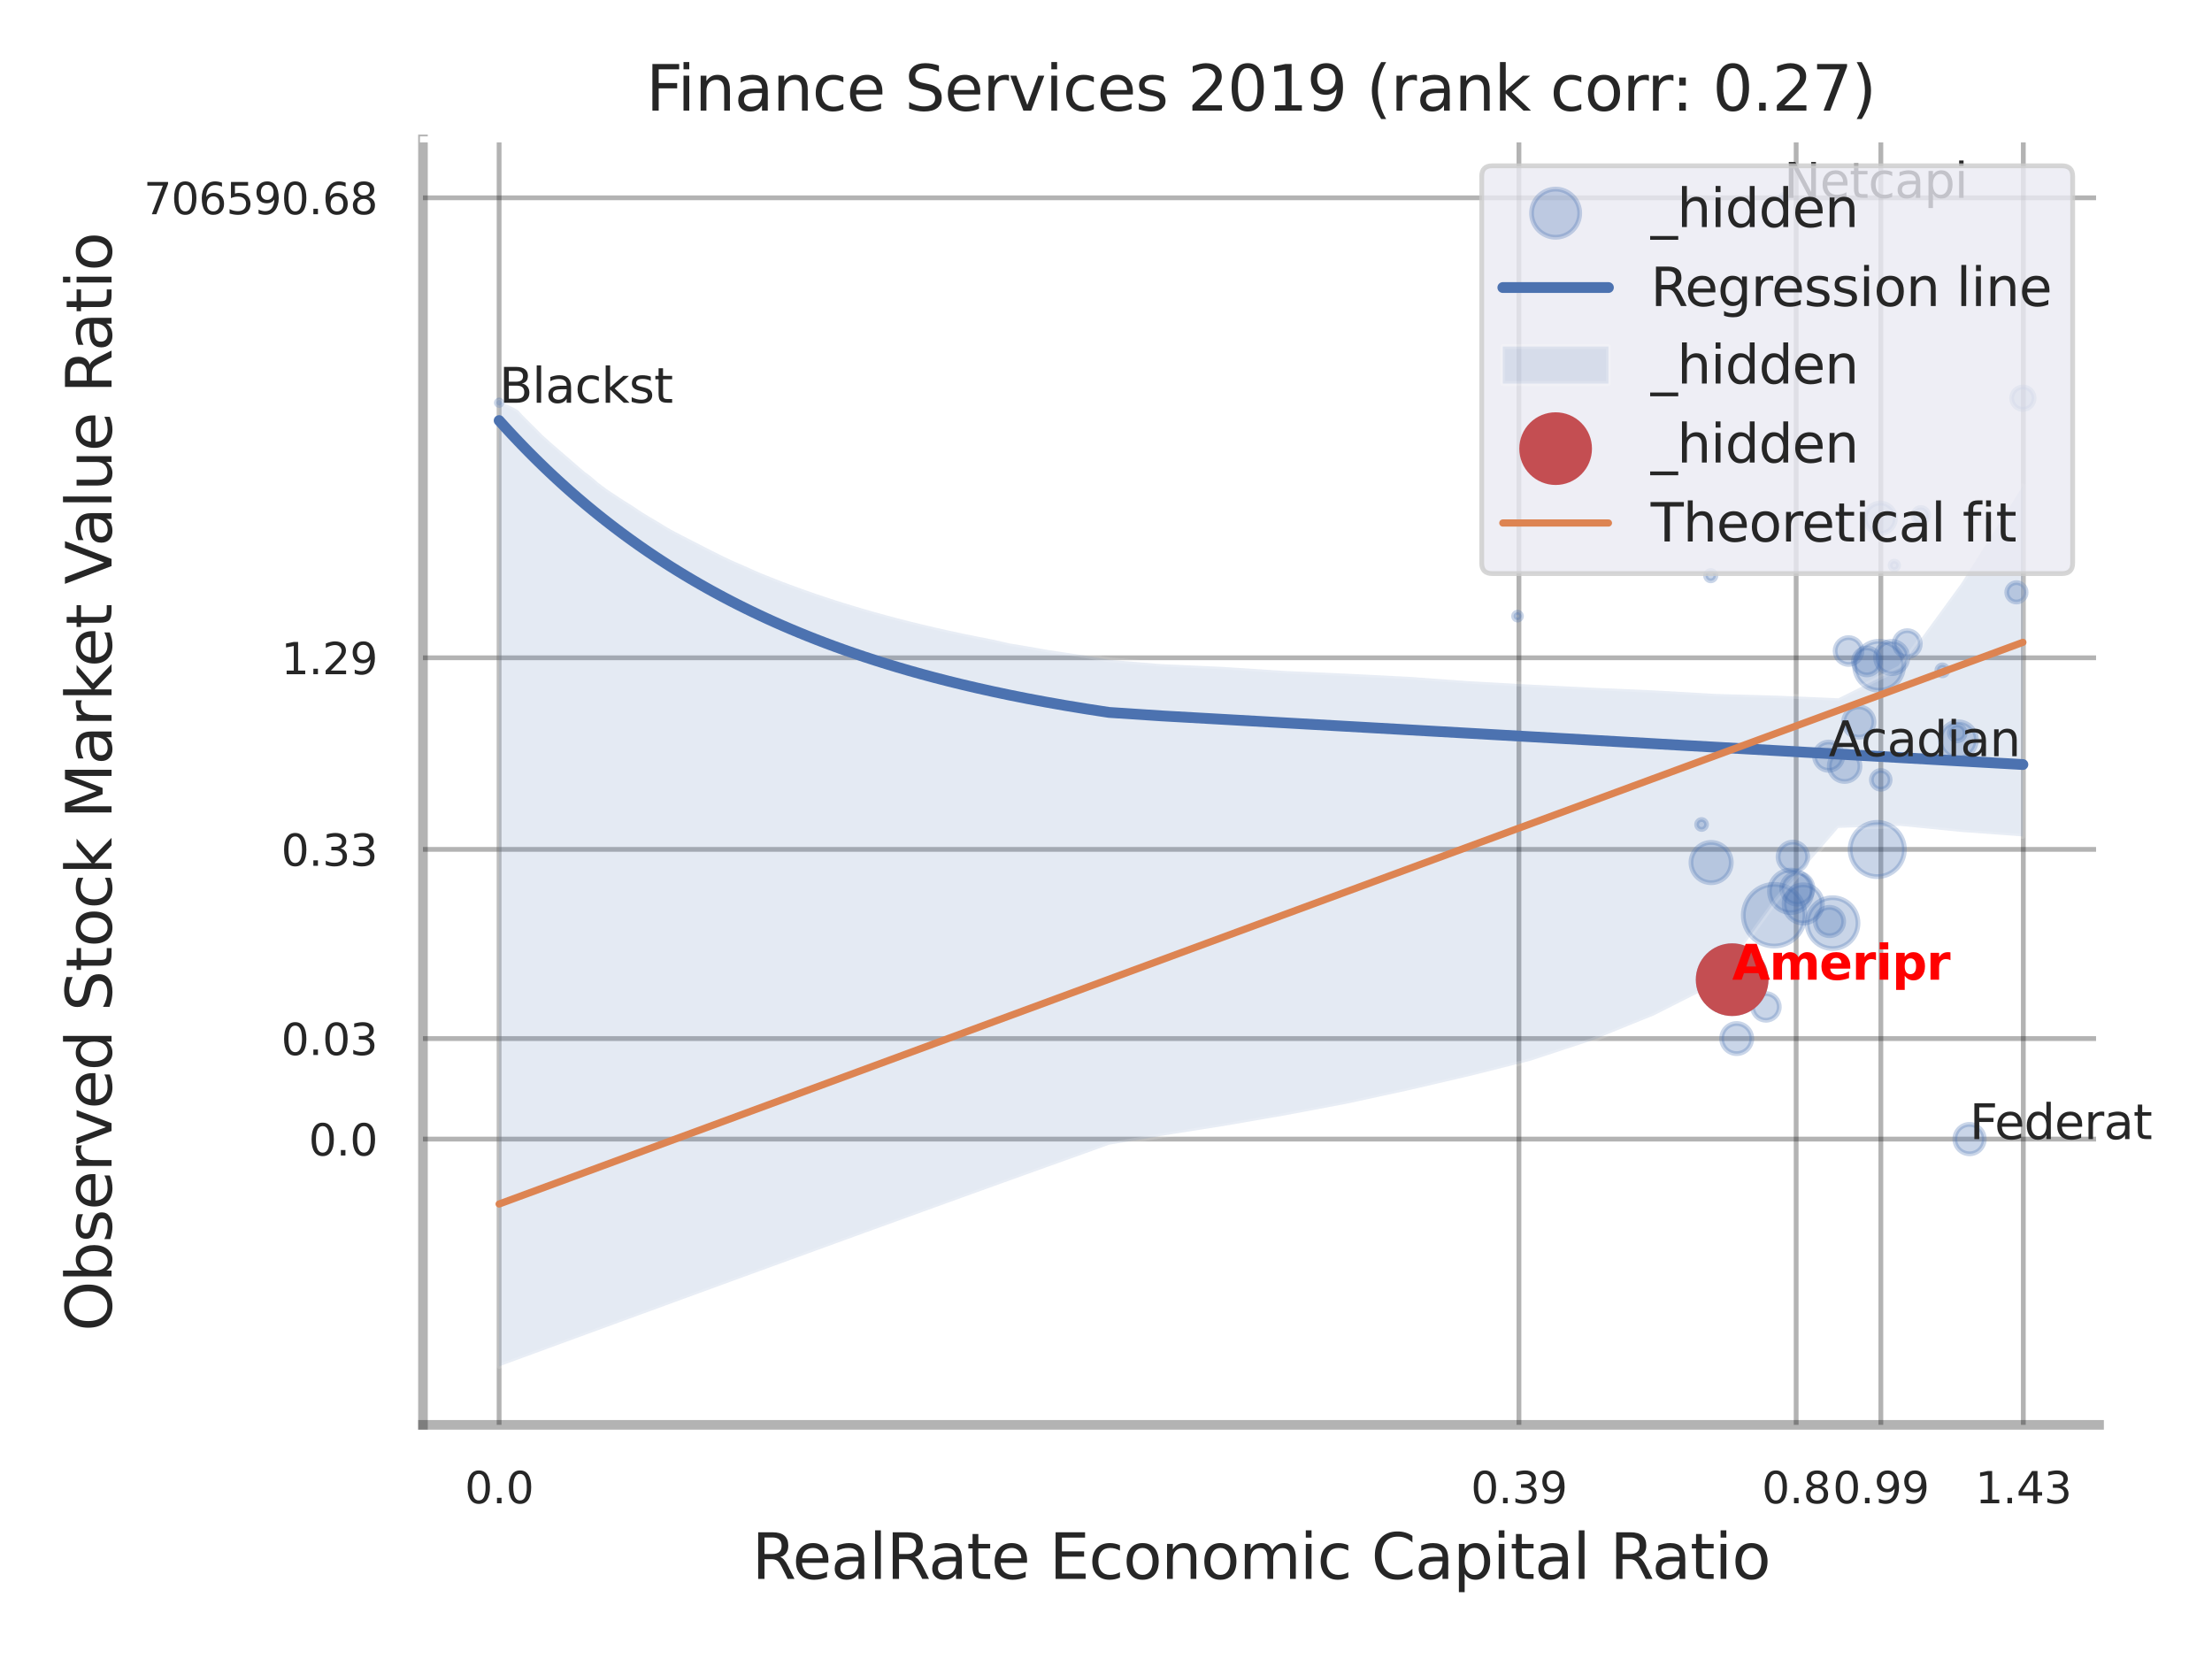 <?xml version="1.0" encoding="utf-8" standalone="no"?>
<!DOCTYPE svg PUBLIC "-//W3C//DTD SVG 1.1//EN"
  "http://www.w3.org/Graphics/SVG/1.1/DTD/svg11.dtd">
<svg xmlns:xlink="http://www.w3.org/1999/xlink" width="460.8pt" height="345.6pt" viewBox="0 0 460.8 345.6" xmlns="http://www.w3.org/2000/svg" version="1.1">
 <defs>
  <style type="text/css">*{stroke-linejoin: round; stroke-linecap: butt}</style>
 </defs>
 <g id="figure_1">
  <g id="patch_1">
   <path d="M 0 345.6 
L 460.8 345.6 
L 460.8 0 
L 0 0 
z
" style="fill: #ffffff"/>
  </g>
  <g id="axes_1">
   <g id="patch_2">
    <path d="M 88.11 296.82 
L 437.275 296.82 
L 437.275 29.04 
L 88.11 29.04 
z
" style="fill: #ffffff"/>
   </g>
   <g id="matplotlib.axis_1">
    <g id="xtick_1">
     <g id="line2d_1">
      <path d="M 103.973 296.82 
L 103.973 29.04 
" clip-path="url(#pcb9f089f4a)" style="fill: none; stroke: #000000; stroke-opacity: 0.3; stroke-linecap: round"/>
     </g>
     <g id="text_1">
      <!-- 0.0 -->
      <g style="fill: #262626" transform="translate(96.817 313.159) scale(0.09 -0.09)">
       <defs>
        <path id="DejaVuSans-30" d="M 2034 4250 
Q 1547 4250 1301 3770 
Q 1056 3291 1056 2328 
Q 1056 1369 1301 889 
Q 1547 409 2034 409 
Q 2525 409 2770 889 
Q 3016 1369 3016 2328 
Q 3016 3291 2770 3770 
Q 2525 4250 2034 4250 
z
M 2034 4750 
Q 2819 4750 3233 4129 
Q 3647 3509 3647 2328 
Q 3647 1150 3233 529 
Q 2819 -91 2034 -91 
Q 1250 -91 836 529 
Q 422 1150 422 2328 
Q 422 3509 836 4129 
Q 1250 4750 2034 4750 
z
" transform="scale(0.016)"/>
        <path id="DejaVuSans-2e" d="M 684 794 
L 1344 794 
L 1344 0 
L 684 0 
L 684 794 
z
" transform="scale(0.016)"/>
       </defs>
       <use xlink:href="#DejaVuSans-30"/>
       <use xlink:href="#DejaVuSans-2e" transform="translate(63.623 0)"/>
       <use xlink:href="#DejaVuSans-30" transform="translate(95.41 0)"/>
      </g>
     </g>
    </g>
    <g id="xtick_2">
     <g id="line2d_2">
      <path d="M 316.421 296.82 
L 316.421 29.04 
" clip-path="url(#pcb9f089f4a)" style="fill: none; stroke: #000000; stroke-opacity: 0.3; stroke-linecap: round"/>
     </g>
     <g id="text_2">
      <!-- 0.39 -->
      <g style="fill: #262626" transform="translate(306.402 313.159) scale(0.09 -0.09)">
       <defs>
        <path id="DejaVuSans-33" d="M 2597 2516 
Q 3050 2419 3304 2112 
Q 3559 1806 3559 1356 
Q 3559 666 3084 287 
Q 2609 -91 1734 -91 
Q 1441 -91 1130 -33 
Q 819 25 488 141 
L 488 750 
Q 750 597 1062 519 
Q 1375 441 1716 441 
Q 2309 441 2620 675 
Q 2931 909 2931 1356 
Q 2931 1769 2642 2001 
Q 2353 2234 1838 2234 
L 1294 2234 
L 1294 2753 
L 1863 2753 
Q 2328 2753 2575 2939 
Q 2822 3125 2822 3475 
Q 2822 3834 2567 4026 
Q 2313 4219 1838 4219 
Q 1578 4219 1281 4162 
Q 984 4106 628 3988 
L 628 4550 
Q 988 4650 1302 4700 
Q 1616 4750 1894 4750 
Q 2613 4750 3031 4423 
Q 3450 4097 3450 3541 
Q 3450 3153 3228 2886 
Q 3006 2619 2597 2516 
z
" transform="scale(0.016)"/>
        <path id="DejaVuSans-39" d="M 703 97 
L 703 672 
Q 941 559 1184 500 
Q 1428 441 1663 441 
Q 2288 441 2617 861 
Q 2947 1281 2994 2138 
Q 2813 1869 2534 1725 
Q 2256 1581 1919 1581 
Q 1219 1581 811 2004 
Q 403 2428 403 3163 
Q 403 3881 828 4315 
Q 1253 4750 1959 4750 
Q 2769 4750 3195 4129 
Q 3622 3509 3622 2328 
Q 3622 1225 3098 567 
Q 2575 -91 1691 -91 
Q 1453 -91 1209 -44 
Q 966 3 703 97 
z
M 1959 2075 
Q 2384 2075 2632 2365 
Q 2881 2656 2881 3163 
Q 2881 3666 2632 3958 
Q 2384 4250 1959 4250 
Q 1534 4250 1286 3958 
Q 1038 3666 1038 3163 
Q 1038 2656 1286 2365 
Q 1534 2075 1959 2075 
z
" transform="scale(0.016)"/>
       </defs>
       <use xlink:href="#DejaVuSans-30"/>
       <use xlink:href="#DejaVuSans-2e" transform="translate(63.623 0)"/>
       <use xlink:href="#DejaVuSans-33" transform="translate(95.41 0)"/>
       <use xlink:href="#DejaVuSans-39" transform="translate(159.033 0)"/>
      </g>
     </g>
    </g>
    <g id="xtick_3">
     <g id="line2d_3">
      <path d="M 374.171 296.82 
L 374.171 29.04 
" clip-path="url(#pcb9f089f4a)" style="fill: none; stroke: #000000; stroke-opacity: 0.3; stroke-linecap: round"/>
     </g>
     <g id="text_3">
      <!-- 0.8 -->
      <g style="fill: #262626" transform="translate(367.014 313.159) scale(0.09 -0.09)">
       <defs>
        <path id="DejaVuSans-38" d="M 2034 2216 
Q 1584 2216 1326 1975 
Q 1069 1734 1069 1313 
Q 1069 891 1326 650 
Q 1584 409 2034 409 
Q 2484 409 2743 651 
Q 3003 894 3003 1313 
Q 3003 1734 2745 1975 
Q 2488 2216 2034 2216 
z
M 1403 2484 
Q 997 2584 770 2862 
Q 544 3141 544 3541 
Q 544 4100 942 4425 
Q 1341 4750 2034 4750 
Q 2731 4750 3128 4425 
Q 3525 4100 3525 3541 
Q 3525 3141 3298 2862 
Q 3072 2584 2669 2484 
Q 3125 2378 3379 2068 
Q 3634 1759 3634 1313 
Q 3634 634 3220 271 
Q 2806 -91 2034 -91 
Q 1263 -91 848 271 
Q 434 634 434 1313 
Q 434 1759 690 2068 
Q 947 2378 1403 2484 
z
M 1172 3481 
Q 1172 3119 1398 2916 
Q 1625 2713 2034 2713 
Q 2441 2713 2670 2916 
Q 2900 3119 2900 3481 
Q 2900 3844 2670 4047 
Q 2441 4250 2034 4250 
Q 1625 4250 1398 4047 
Q 1172 3844 1172 3481 
z
" transform="scale(0.016)"/>
       </defs>
       <use xlink:href="#DejaVuSans-30"/>
       <use xlink:href="#DejaVuSans-2e" transform="translate(63.623 0)"/>
       <use xlink:href="#DejaVuSans-38" transform="translate(95.41 0)"/>
      </g>
     </g>
    </g>
    <g id="xtick_4">
     <g id="line2d_4">
      <path d="M 391.816 296.82 
L 391.816 29.04 
" clip-path="url(#pcb9f089f4a)" style="fill: none; stroke: #000000; stroke-opacity: 0.3; stroke-linecap: round"/>
     </g>
     <g id="text_4">
      <!-- 0.99 -->
      <g style="fill: #262626" transform="translate(381.797 313.159) scale(0.09 -0.09)">
       <use xlink:href="#DejaVuSans-30"/>
       <use xlink:href="#DejaVuSans-2e" transform="translate(63.623 0)"/>
       <use xlink:href="#DejaVuSans-39" transform="translate(95.41 0)"/>
       <use xlink:href="#DejaVuSans-39" transform="translate(159.033 0)"/>
      </g>
     </g>
    </g>
    <g id="xtick_5">
     <g id="line2d_5">
      <path d="M 421.493 296.82 
L 421.493 29.04 
" clip-path="url(#pcb9f089f4a)" style="fill: none; stroke: #000000; stroke-opacity: 0.3; stroke-linecap: round"/>
     </g>
     <g id="text_5">
      <!-- 1.43 -->
      <g style="fill: #262626" transform="translate(411.474 313.159) scale(0.09 -0.09)">
       <defs>
        <path id="DejaVuSans-31" d="M 794 531 
L 1825 531 
L 1825 4091 
L 703 3866 
L 703 4441 
L 1819 4666 
L 2450 4666 
L 2450 531 
L 3481 531 
L 3481 0 
L 794 0 
L 794 531 
z
" transform="scale(0.016)"/>
        <path id="DejaVuSans-34" d="M 2419 4116 
L 825 1625 
L 2419 1625 
L 2419 4116 
z
M 2253 4666 
L 3047 4666 
L 3047 1625 
L 3713 1625 
L 3713 1100 
L 3047 1100 
L 3047 0 
L 2419 0 
L 2419 1100 
L 313 1100 
L 313 1709 
L 2253 4666 
z
" transform="scale(0.016)"/>
       </defs>
       <use xlink:href="#DejaVuSans-31"/>
       <use xlink:href="#DejaVuSans-2e" transform="translate(63.623 0)"/>
       <use xlink:href="#DejaVuSans-34" transform="translate(95.41 0)"/>
       <use xlink:href="#DejaVuSans-33" transform="translate(159.033 0)"/>
      </g>
     </g>
    </g>
    <g id="xtick_6"/>
    <g id="xtick_7"/>
    <g id="xtick_8"/>
    <g id="text_6">
     <!-- RealRate Economic Capital Ratio -->
     <g style="fill: #262626" transform="translate(156.639 328.908) scale(0.13 -0.13)">
      <defs>
       <path id="DejaVuSans-52" d="M 2841 2188 
Q 3044 2119 3236 1894 
Q 3428 1669 3622 1275 
L 4263 0 
L 3584 0 
L 2988 1197 
Q 2756 1666 2539 1819 
Q 2322 1972 1947 1972 
L 1259 1972 
L 1259 0 
L 628 0 
L 628 4666 
L 2053 4666 
Q 2853 4666 3247 4331 
Q 3641 3997 3641 3322 
Q 3641 2881 3436 2590 
Q 3231 2300 2841 2188 
z
M 1259 4147 
L 1259 2491 
L 2053 2491 
Q 2509 2491 2742 2702 
Q 2975 2913 2975 3322 
Q 2975 3731 2742 3939 
Q 2509 4147 2053 4147 
L 1259 4147 
z
" transform="scale(0.016)"/>
       <path id="DejaVuSans-65" d="M 3597 1894 
L 3597 1613 
L 953 1613 
Q 991 1019 1311 708 
Q 1631 397 2203 397 
Q 2534 397 2845 478 
Q 3156 559 3463 722 
L 3463 178 
Q 3153 47 2828 -22 
Q 2503 -91 2169 -91 
Q 1331 -91 842 396 
Q 353 884 353 1716 
Q 353 2575 817 3079 
Q 1281 3584 2069 3584 
Q 2775 3584 3186 3129 
Q 3597 2675 3597 1894 
z
M 3022 2063 
Q 3016 2534 2758 2815 
Q 2500 3097 2075 3097 
Q 1594 3097 1305 2825 
Q 1016 2553 972 2059 
L 3022 2063 
z
" transform="scale(0.016)"/>
       <path id="DejaVuSans-61" d="M 2194 1759 
Q 1497 1759 1228 1600 
Q 959 1441 959 1056 
Q 959 750 1161 570 
Q 1363 391 1709 391 
Q 2188 391 2477 730 
Q 2766 1069 2766 1631 
L 2766 1759 
L 2194 1759 
z
M 3341 1997 
L 3341 0 
L 2766 0 
L 2766 531 
Q 2569 213 2275 61 
Q 1981 -91 1556 -91 
Q 1019 -91 701 211 
Q 384 513 384 1019 
Q 384 1609 779 1909 
Q 1175 2209 1959 2209 
L 2766 2209 
L 2766 2266 
Q 2766 2663 2505 2880 
Q 2244 3097 1772 3097 
Q 1472 3097 1187 3025 
Q 903 2953 641 2809 
L 641 3341 
Q 956 3463 1253 3523 
Q 1550 3584 1831 3584 
Q 2591 3584 2966 3190 
Q 3341 2797 3341 1997 
z
" transform="scale(0.016)"/>
       <path id="DejaVuSans-6c" d="M 603 4863 
L 1178 4863 
L 1178 0 
L 603 0 
L 603 4863 
z
" transform="scale(0.016)"/>
       <path id="DejaVuSans-74" d="M 1172 4494 
L 1172 3500 
L 2356 3500 
L 2356 3053 
L 1172 3053 
L 1172 1153 
Q 1172 725 1289 603 
Q 1406 481 1766 481 
L 2356 481 
L 2356 0 
L 1766 0 
Q 1100 0 847 248 
Q 594 497 594 1153 
L 594 3053 
L 172 3053 
L 172 3500 
L 594 3500 
L 594 4494 
L 1172 4494 
z
" transform="scale(0.016)"/>
       <path id="DejaVuSans-20" transform="scale(0.016)"/>
       <path id="DejaVuSans-45" d="M 628 4666 
L 3578 4666 
L 3578 4134 
L 1259 4134 
L 1259 2753 
L 3481 2753 
L 3481 2222 
L 1259 2222 
L 1259 531 
L 3634 531 
L 3634 0 
L 628 0 
L 628 4666 
z
" transform="scale(0.016)"/>
       <path id="DejaVuSans-63" d="M 3122 3366 
L 3122 2828 
Q 2878 2963 2633 3030 
Q 2388 3097 2138 3097 
Q 1578 3097 1268 2742 
Q 959 2388 959 1747 
Q 959 1106 1268 751 
Q 1578 397 2138 397 
Q 2388 397 2633 464 
Q 2878 531 3122 666 
L 3122 134 
Q 2881 22 2623 -34 
Q 2366 -91 2075 -91 
Q 1284 -91 818 406 
Q 353 903 353 1747 
Q 353 2603 823 3093 
Q 1294 3584 2113 3584 
Q 2378 3584 2631 3529 
Q 2884 3475 3122 3366 
z
" transform="scale(0.016)"/>
       <path id="DejaVuSans-6f" d="M 1959 3097 
Q 1497 3097 1228 2736 
Q 959 2375 959 1747 
Q 959 1119 1226 758 
Q 1494 397 1959 397 
Q 2419 397 2687 759 
Q 2956 1122 2956 1747 
Q 2956 2369 2687 2733 
Q 2419 3097 1959 3097 
z
M 1959 3584 
Q 2709 3584 3137 3096 
Q 3566 2609 3566 1747 
Q 3566 888 3137 398 
Q 2709 -91 1959 -91 
Q 1206 -91 779 398 
Q 353 888 353 1747 
Q 353 2609 779 3096 
Q 1206 3584 1959 3584 
z
" transform="scale(0.016)"/>
       <path id="DejaVuSans-6e" d="M 3513 2113 
L 3513 0 
L 2938 0 
L 2938 2094 
Q 2938 2591 2744 2837 
Q 2550 3084 2163 3084 
Q 1697 3084 1428 2787 
Q 1159 2491 1159 1978 
L 1159 0 
L 581 0 
L 581 3500 
L 1159 3500 
L 1159 2956 
Q 1366 3272 1645 3428 
Q 1925 3584 2291 3584 
Q 2894 3584 3203 3211 
Q 3513 2838 3513 2113 
z
" transform="scale(0.016)"/>
       <path id="DejaVuSans-6d" d="M 3328 2828 
Q 3544 3216 3844 3400 
Q 4144 3584 4550 3584 
Q 5097 3584 5394 3201 
Q 5691 2819 5691 2113 
L 5691 0 
L 5113 0 
L 5113 2094 
Q 5113 2597 4934 2840 
Q 4756 3084 4391 3084 
Q 3944 3084 3684 2787 
Q 3425 2491 3425 1978 
L 3425 0 
L 2847 0 
L 2847 2094 
Q 2847 2600 2669 2842 
Q 2491 3084 2119 3084 
Q 1678 3084 1418 2786 
Q 1159 2488 1159 1978 
L 1159 0 
L 581 0 
L 581 3500 
L 1159 3500 
L 1159 2956 
Q 1356 3278 1631 3431 
Q 1906 3584 2284 3584 
Q 2666 3584 2933 3390 
Q 3200 3197 3328 2828 
z
" transform="scale(0.016)"/>
       <path id="DejaVuSans-69" d="M 603 3500 
L 1178 3500 
L 1178 0 
L 603 0 
L 603 3500 
z
M 603 4863 
L 1178 4863 
L 1178 4134 
L 603 4134 
L 603 4863 
z
" transform="scale(0.016)"/>
       <path id="DejaVuSans-43" d="M 4122 4306 
L 4122 3641 
Q 3803 3938 3442 4084 
Q 3081 4231 2675 4231 
Q 1875 4231 1450 3742 
Q 1025 3253 1025 2328 
Q 1025 1406 1450 917 
Q 1875 428 2675 428 
Q 3081 428 3442 575 
Q 3803 722 4122 1019 
L 4122 359 
Q 3791 134 3420 21 
Q 3050 -91 2638 -91 
Q 1578 -91 968 557 
Q 359 1206 359 2328 
Q 359 3453 968 4101 
Q 1578 4750 2638 4750 
Q 3056 4750 3426 4639 
Q 3797 4528 4122 4306 
z
" transform="scale(0.016)"/>
       <path id="DejaVuSans-70" d="M 1159 525 
L 1159 -1331 
L 581 -1331 
L 581 3500 
L 1159 3500 
L 1159 2969 
Q 1341 3281 1617 3432 
Q 1894 3584 2278 3584 
Q 2916 3584 3314 3078 
Q 3713 2572 3713 1747 
Q 3713 922 3314 415 
Q 2916 -91 2278 -91 
Q 1894 -91 1617 61 
Q 1341 213 1159 525 
z
M 3116 1747 
Q 3116 2381 2855 2742 
Q 2594 3103 2138 3103 
Q 1681 3103 1420 2742 
Q 1159 2381 1159 1747 
Q 1159 1113 1420 752 
Q 1681 391 2138 391 
Q 2594 391 2855 752 
Q 3116 1113 3116 1747 
z
" transform="scale(0.016)"/>
      </defs>
      <use xlink:href="#DejaVuSans-52"/>
      <use xlink:href="#DejaVuSans-65" transform="translate(64.982 0)"/>
      <use xlink:href="#DejaVuSans-61" transform="translate(126.506 0)"/>
      <use xlink:href="#DejaVuSans-6c" transform="translate(187.785 0)"/>
      <use xlink:href="#DejaVuSans-52" transform="translate(215.568 0)"/>
      <use xlink:href="#DejaVuSans-61" transform="translate(282.801 0)"/>
      <use xlink:href="#DejaVuSans-74" transform="translate(344.08 0)"/>
      <use xlink:href="#DejaVuSans-65" transform="translate(383.289 0)"/>
      <use xlink:href="#DejaVuSans-20" transform="translate(444.812 0)"/>
      <use xlink:href="#DejaVuSans-45" transform="translate(476.6 0)"/>
      <use xlink:href="#DejaVuSans-63" transform="translate(539.783 0)"/>
      <use xlink:href="#DejaVuSans-6f" transform="translate(594.764 0)"/>
      <use xlink:href="#DejaVuSans-6e" transform="translate(655.945 0)"/>
      <use xlink:href="#DejaVuSans-6f" transform="translate(719.324 0)"/>
      <use xlink:href="#DejaVuSans-6d" transform="translate(780.506 0)"/>
      <use xlink:href="#DejaVuSans-69" transform="translate(877.918 0)"/>
      <use xlink:href="#DejaVuSans-63" transform="translate(905.701 0)"/>
      <use xlink:href="#DejaVuSans-20" transform="translate(960.682 0)"/>
      <use xlink:href="#DejaVuSans-43" transform="translate(992.469 0)"/>
      <use xlink:href="#DejaVuSans-61" transform="translate(1062.293 0)"/>
      <use xlink:href="#DejaVuSans-70" transform="translate(1123.572 0)"/>
      <use xlink:href="#DejaVuSans-69" transform="translate(1187.049 0)"/>
      <use xlink:href="#DejaVuSans-74" transform="translate(1214.832 0)"/>
      <use xlink:href="#DejaVuSans-61" transform="translate(1254.041 0)"/>
      <use xlink:href="#DejaVuSans-6c" transform="translate(1315.32 0)"/>
      <use xlink:href="#DejaVuSans-20" transform="translate(1343.104 0)"/>
      <use xlink:href="#DejaVuSans-52" transform="translate(1374.891 0)"/>
      <use xlink:href="#DejaVuSans-61" transform="translate(1442.123 0)"/>
      <use xlink:href="#DejaVuSans-74" transform="translate(1503.402 0)"/>
      <use xlink:href="#DejaVuSans-69" transform="translate(1542.611 0)"/>
      <use xlink:href="#DejaVuSans-6f" transform="translate(1570.395 0)"/>
     </g>
    </g>
   </g>
   <g id="matplotlib.axis_2">
    <g id="ytick_1">
     <g id="line2d_6">
      <path d="M 88.11 237.292 
L 437.275 237.292 
" clip-path="url(#pcb9f089f4a)" style="fill: none; stroke: #000000; stroke-opacity: 0.3; stroke-linecap: round"/>
     </g>
     <g id="text_7">
      <!-- 0.0 -->
      <g style="fill: #262626" transform="translate(64.297 240.711) scale(0.09 -0.09)">
       <use xlink:href="#DejaVuSans-30"/>
       <use xlink:href="#DejaVuSans-2e" transform="translate(63.623 0)"/>
       <use xlink:href="#DejaVuSans-30" transform="translate(95.41 0)"/>
      </g>
     </g>
    </g>
    <g id="ytick_2">
     <g id="line2d_7">
      <path d="M 88.11 216.354 
L 437.275 216.354 
" clip-path="url(#pcb9f089f4a)" style="fill: none; stroke: #000000; stroke-opacity: 0.3; stroke-linecap: round"/>
     </g>
     <g id="text_8">
      <!-- 0.03 -->
      <g style="fill: #262626" transform="translate(58.571 219.774) scale(0.09 -0.09)">
       <use xlink:href="#DejaVuSans-30"/>
       <use xlink:href="#DejaVuSans-2e" transform="translate(63.623 0)"/>
       <use xlink:href="#DejaVuSans-30" transform="translate(95.41 0)"/>
       <use xlink:href="#DejaVuSans-33" transform="translate(159.033 0)"/>
      </g>
     </g>
    </g>
    <g id="ytick_3">
     <g id="line2d_8">
      <path d="M 88.11 176.944 
L 437.275 176.944 
" clip-path="url(#pcb9f089f4a)" style="fill: none; stroke: #000000; stroke-opacity: 0.3; stroke-linecap: round"/>
     </g>
     <g id="text_9">
      <!-- 0.33 -->
      <g style="fill: #262626" transform="translate(58.571 180.363) scale(0.09 -0.09)">
       <use xlink:href="#DejaVuSans-30"/>
       <use xlink:href="#DejaVuSans-2e" transform="translate(63.623 0)"/>
       <use xlink:href="#DejaVuSans-33" transform="translate(95.41 0)"/>
       <use xlink:href="#DejaVuSans-33" transform="translate(159.033 0)"/>
      </g>
     </g>
    </g>
    <g id="ytick_4">
     <g id="line2d_9">
      <path d="M 88.11 137.031 
L 437.275 137.031 
" clip-path="url(#pcb9f089f4a)" style="fill: none; stroke: #000000; stroke-opacity: 0.3; stroke-linecap: round"/>
     </g>
     <g id="text_10">
      <!-- 1.29 -->
      <g style="fill: #262626" transform="translate(58.571 140.45) scale(0.09 -0.09)">
       <defs>
        <path id="DejaVuSans-32" d="M 1228 531 
L 3431 531 
L 3431 0 
L 469 0 
L 469 531 
Q 828 903 1448 1529 
Q 2069 2156 2228 2338 
Q 2531 2678 2651 2914 
Q 2772 3150 2772 3378 
Q 2772 3750 2511 3984 
Q 2250 4219 1831 4219 
Q 1534 4219 1204 4116 
Q 875 4013 500 3803 
L 500 4441 
Q 881 4594 1212 4672 
Q 1544 4750 1819 4750 
Q 2544 4750 2975 4387 
Q 3406 4025 3406 3419 
Q 3406 3131 3298 2873 
Q 3191 2616 2906 2266 
Q 2828 2175 2409 1742 
Q 1991 1309 1228 531 
z
" transform="scale(0.016)"/>
       </defs>
       <use xlink:href="#DejaVuSans-31"/>
       <use xlink:href="#DejaVuSans-2e" transform="translate(63.623 0)"/>
       <use xlink:href="#DejaVuSans-32" transform="translate(95.41 0)"/>
       <use xlink:href="#DejaVuSans-39" transform="translate(159.033 0)"/>
      </g>
     </g>
    </g>
    <g id="ytick_5">
     <g id="line2d_10">
      <path d="M 88.11 41.209 
L 437.275 41.209 
" clip-path="url(#pcb9f089f4a)" style="fill: none; stroke: #000000; stroke-opacity: 0.3; stroke-linecap: round"/>
     </g>
     <g id="text_11">
      <!-- 706590.68 -->
      <g style="fill: #262626" transform="translate(29.94 44.628) scale(0.09 -0.09)">
       <defs>
        <path id="DejaVuSans-37" d="M 525 4666 
L 3525 4666 
L 3525 4397 
L 1831 0 
L 1172 0 
L 2766 4134 
L 525 4134 
L 525 4666 
z
" transform="scale(0.016)"/>
        <path id="DejaVuSans-36" d="M 2113 2584 
Q 1688 2584 1439 2293 
Q 1191 2003 1191 1497 
Q 1191 994 1439 701 
Q 1688 409 2113 409 
Q 2538 409 2786 701 
Q 3034 994 3034 1497 
Q 3034 2003 2786 2293 
Q 2538 2584 2113 2584 
z
M 3366 4563 
L 3366 3988 
Q 3128 4100 2886 4159 
Q 2644 4219 2406 4219 
Q 1781 4219 1451 3797 
Q 1122 3375 1075 2522 
Q 1259 2794 1537 2939 
Q 1816 3084 2150 3084 
Q 2853 3084 3261 2657 
Q 3669 2231 3669 1497 
Q 3669 778 3244 343 
Q 2819 -91 2113 -91 
Q 1303 -91 875 529 
Q 447 1150 447 2328 
Q 447 3434 972 4092 
Q 1497 4750 2381 4750 
Q 2619 4750 2861 4703 
Q 3103 4656 3366 4563 
z
" transform="scale(0.016)"/>
        <path id="DejaVuSans-35" d="M 691 4666 
L 3169 4666 
L 3169 4134 
L 1269 4134 
L 1269 2991 
Q 1406 3038 1543 3061 
Q 1681 3084 1819 3084 
Q 2600 3084 3056 2656 
Q 3513 2228 3513 1497 
Q 3513 744 3044 326 
Q 2575 -91 1722 -91 
Q 1428 -91 1123 -41 
Q 819 9 494 109 
L 494 744 
Q 775 591 1075 516 
Q 1375 441 1709 441 
Q 2250 441 2565 725 
Q 2881 1009 2881 1497 
Q 2881 1984 2565 2268 
Q 2250 2553 1709 2553 
Q 1456 2553 1204 2497 
Q 953 2441 691 2322 
L 691 4666 
z
" transform="scale(0.016)"/>
       </defs>
       <use xlink:href="#DejaVuSans-37"/>
       <use xlink:href="#DejaVuSans-30" transform="translate(63.623 0)"/>
       <use xlink:href="#DejaVuSans-36" transform="translate(127.246 0)"/>
       <use xlink:href="#DejaVuSans-35" transform="translate(190.869 0)"/>
       <use xlink:href="#DejaVuSans-39" transform="translate(254.492 0)"/>
       <use xlink:href="#DejaVuSans-30" transform="translate(318.115 0)"/>
       <use xlink:href="#DejaVuSans-2e" transform="translate(381.738 0)"/>
       <use xlink:href="#DejaVuSans-36" transform="translate(413.525 0)"/>
       <use xlink:href="#DejaVuSans-38" transform="translate(477.148 0)"/>
      </g>
     </g>
    </g>
    <g id="ytick_6"/>
    <g id="ytick_7"/>
    <g id="ytick_8"/>
    <g id="ytick_9"/>
    <g id="ytick_10"/>
    <g id="ytick_11"/>
    <g id="text_12">
     <!-- Observed Stock Market Value Ratio -->
     <g style="fill: #262626" transform="translate(23.236 277.332) rotate(-90) scale(0.13 -0.13)">
      <defs>
       <path id="DejaVuSans-4f" d="M 2522 4238 
Q 1834 4238 1429 3725 
Q 1025 3213 1025 2328 
Q 1025 1447 1429 934 
Q 1834 422 2522 422 
Q 3209 422 3611 934 
Q 4013 1447 4013 2328 
Q 4013 3213 3611 3725 
Q 3209 4238 2522 4238 
z
M 2522 4750 
Q 3503 4750 4090 4092 
Q 4678 3434 4678 2328 
Q 4678 1225 4090 567 
Q 3503 -91 2522 -91 
Q 1538 -91 948 565 
Q 359 1222 359 2328 
Q 359 3434 948 4092 
Q 1538 4750 2522 4750 
z
" transform="scale(0.016)"/>
       <path id="DejaVuSans-62" d="M 3116 1747 
Q 3116 2381 2855 2742 
Q 2594 3103 2138 3103 
Q 1681 3103 1420 2742 
Q 1159 2381 1159 1747 
Q 1159 1113 1420 752 
Q 1681 391 2138 391 
Q 2594 391 2855 752 
Q 3116 1113 3116 1747 
z
M 1159 2969 
Q 1341 3281 1617 3432 
Q 1894 3584 2278 3584 
Q 2916 3584 3314 3078 
Q 3713 2572 3713 1747 
Q 3713 922 3314 415 
Q 2916 -91 2278 -91 
Q 1894 -91 1617 61 
Q 1341 213 1159 525 
L 1159 0 
L 581 0 
L 581 4863 
L 1159 4863 
L 1159 2969 
z
" transform="scale(0.016)"/>
       <path id="DejaVuSans-73" d="M 2834 3397 
L 2834 2853 
Q 2591 2978 2328 3040 
Q 2066 3103 1784 3103 
Q 1356 3103 1142 2972 
Q 928 2841 928 2578 
Q 928 2378 1081 2264 
Q 1234 2150 1697 2047 
L 1894 2003 
Q 2506 1872 2764 1633 
Q 3022 1394 3022 966 
Q 3022 478 2636 193 
Q 2250 -91 1575 -91 
Q 1294 -91 989 -36 
Q 684 19 347 128 
L 347 722 
Q 666 556 975 473 
Q 1284 391 1588 391 
Q 1994 391 2212 530 
Q 2431 669 2431 922 
Q 2431 1156 2273 1281 
Q 2116 1406 1581 1522 
L 1381 1569 
Q 847 1681 609 1914 
Q 372 2147 372 2553 
Q 372 3047 722 3315 
Q 1072 3584 1716 3584 
Q 2034 3584 2315 3537 
Q 2597 3491 2834 3397 
z
" transform="scale(0.016)"/>
       <path id="DejaVuSans-72" d="M 2631 2963 
Q 2534 3019 2420 3045 
Q 2306 3072 2169 3072 
Q 1681 3072 1420 2755 
Q 1159 2438 1159 1844 
L 1159 0 
L 581 0 
L 581 3500 
L 1159 3500 
L 1159 2956 
Q 1341 3275 1631 3429 
Q 1922 3584 2338 3584 
Q 2397 3584 2469 3576 
Q 2541 3569 2628 3553 
L 2631 2963 
z
" transform="scale(0.016)"/>
       <path id="DejaVuSans-76" d="M 191 3500 
L 800 3500 
L 1894 563 
L 2988 3500 
L 3597 3500 
L 2284 0 
L 1503 0 
L 191 3500 
z
" transform="scale(0.016)"/>
       <path id="DejaVuSans-64" d="M 2906 2969 
L 2906 4863 
L 3481 4863 
L 3481 0 
L 2906 0 
L 2906 525 
Q 2725 213 2448 61 
Q 2172 -91 1784 -91 
Q 1150 -91 751 415 
Q 353 922 353 1747 
Q 353 2572 751 3078 
Q 1150 3584 1784 3584 
Q 2172 3584 2448 3432 
Q 2725 3281 2906 2969 
z
M 947 1747 
Q 947 1113 1208 752 
Q 1469 391 1925 391 
Q 2381 391 2643 752 
Q 2906 1113 2906 1747 
Q 2906 2381 2643 2742 
Q 2381 3103 1925 3103 
Q 1469 3103 1208 2742 
Q 947 2381 947 1747 
z
" transform="scale(0.016)"/>
       <path id="DejaVuSans-53" d="M 3425 4513 
L 3425 3897 
Q 3066 4069 2747 4153 
Q 2428 4238 2131 4238 
Q 1616 4238 1336 4038 
Q 1056 3838 1056 3469 
Q 1056 3159 1242 3001 
Q 1428 2844 1947 2747 
L 2328 2669 
Q 3034 2534 3370 2195 
Q 3706 1856 3706 1288 
Q 3706 609 3251 259 
Q 2797 -91 1919 -91 
Q 1588 -91 1214 -16 
Q 841 59 441 206 
L 441 856 
Q 825 641 1194 531 
Q 1563 422 1919 422 
Q 2459 422 2753 634 
Q 3047 847 3047 1241 
Q 3047 1584 2836 1778 
Q 2625 1972 2144 2069 
L 1759 2144 
Q 1053 2284 737 2584 
Q 422 2884 422 3419 
Q 422 4038 858 4394 
Q 1294 4750 2059 4750 
Q 2388 4750 2728 4690 
Q 3069 4631 3425 4513 
z
" transform="scale(0.016)"/>
       <path id="DejaVuSans-6b" d="M 581 4863 
L 1159 4863 
L 1159 1991 
L 2875 3500 
L 3609 3500 
L 1753 1863 
L 3688 0 
L 2938 0 
L 1159 1709 
L 1159 0 
L 581 0 
L 581 4863 
z
" transform="scale(0.016)"/>
       <path id="DejaVuSans-4d" d="M 628 4666 
L 1569 4666 
L 2759 1491 
L 3956 4666 
L 4897 4666 
L 4897 0 
L 4281 0 
L 4281 4097 
L 3078 897 
L 2444 897 
L 1241 4097 
L 1241 0 
L 628 0 
L 628 4666 
z
" transform="scale(0.016)"/>
       <path id="DejaVuSans-56" d="M 1831 0 
L 50 4666 
L 709 4666 
L 2188 738 
L 3669 4666 
L 4325 4666 
L 2547 0 
L 1831 0 
z
" transform="scale(0.016)"/>
       <path id="DejaVuSans-75" d="M 544 1381 
L 544 3500 
L 1119 3500 
L 1119 1403 
Q 1119 906 1312 657 
Q 1506 409 1894 409 
Q 2359 409 2629 706 
Q 2900 1003 2900 1516 
L 2900 3500 
L 3475 3500 
L 3475 0 
L 2900 0 
L 2900 538 
Q 2691 219 2414 64 
Q 2138 -91 1772 -91 
Q 1169 -91 856 284 
Q 544 659 544 1381 
z
M 1991 3584 
L 1991 3584 
z
" transform="scale(0.016)"/>
      </defs>
      <use xlink:href="#DejaVuSans-4f"/>
      <use xlink:href="#DejaVuSans-62" transform="translate(78.711 0)"/>
      <use xlink:href="#DejaVuSans-73" transform="translate(142.188 0)"/>
      <use xlink:href="#DejaVuSans-65" transform="translate(194.287 0)"/>
      <use xlink:href="#DejaVuSans-72" transform="translate(255.811 0)"/>
      <use xlink:href="#DejaVuSans-76" transform="translate(296.924 0)"/>
      <use xlink:href="#DejaVuSans-65" transform="translate(356.104 0)"/>
      <use xlink:href="#DejaVuSans-64" transform="translate(417.627 0)"/>
      <use xlink:href="#DejaVuSans-20" transform="translate(481.104 0)"/>
      <use xlink:href="#DejaVuSans-53" transform="translate(512.891 0)"/>
      <use xlink:href="#DejaVuSans-74" transform="translate(576.367 0)"/>
      <use xlink:href="#DejaVuSans-6f" transform="translate(615.576 0)"/>
      <use xlink:href="#DejaVuSans-63" transform="translate(676.758 0)"/>
      <use xlink:href="#DejaVuSans-6b" transform="translate(731.738 0)"/>
      <use xlink:href="#DejaVuSans-20" transform="translate(789.648 0)"/>
      <use xlink:href="#DejaVuSans-4d" transform="translate(821.436 0)"/>
      <use xlink:href="#DejaVuSans-61" transform="translate(907.715 0)"/>
      <use xlink:href="#DejaVuSans-72" transform="translate(968.994 0)"/>
      <use xlink:href="#DejaVuSans-6b" transform="translate(1010.107 0)"/>
      <use xlink:href="#DejaVuSans-65" transform="translate(1064.393 0)"/>
      <use xlink:href="#DejaVuSans-74" transform="translate(1125.916 0)"/>
      <use xlink:href="#DejaVuSans-20" transform="translate(1165.125 0)"/>
      <use xlink:href="#DejaVuSans-56" transform="translate(1196.912 0)"/>
      <use xlink:href="#DejaVuSans-61" transform="translate(1257.57 0)"/>
      <use xlink:href="#DejaVuSans-6c" transform="translate(1318.85 0)"/>
      <use xlink:href="#DejaVuSans-75" transform="translate(1346.633 0)"/>
      <use xlink:href="#DejaVuSans-65" transform="translate(1410.012 0)"/>
      <use xlink:href="#DejaVuSans-20" transform="translate(1471.535 0)"/>
      <use xlink:href="#DejaVuSans-52" transform="translate(1503.322 0)"/>
      <use xlink:href="#DejaVuSans-61" transform="translate(1570.555 0)"/>
      <use xlink:href="#DejaVuSans-74" transform="translate(1631.834 0)"/>
      <use xlink:href="#DejaVuSans-69" transform="translate(1671.043 0)"/>
      <use xlink:href="#DejaVuSans-6f" transform="translate(1698.826 0)"/>
     </g>
    </g>
   </g>
   <g id="PathCollection_1">
    <path d="M 367.875 212.544 
C 368.613 212.544 369.321 212.251 369.842 211.729 
C 370.364 211.207 370.657 210.5 370.657 209.762 
C 370.657 209.024 370.364 208.317 369.842 207.795 
C 369.321 207.274 368.613 206.98 367.875 206.98 
C 367.138 206.98 366.43 207.274 365.908 207.795 
C 365.387 208.317 365.094 209.024 365.094 209.762 
C 365.094 210.5 365.387 211.207 365.908 211.729 
C 366.43 212.251 367.138 212.544 367.875 212.544 
z
" clip-path="url(#pcb9f089f4a)" style="fill: #4c72b0; fill-opacity: 0.3; stroke: #4c72b0; stroke-opacity: 0.3"/>
    <path d="M 400.144 109.006 
C 400.579 109.006 400.997 108.833 401.305 108.525 
C 401.613 108.217 401.786 107.799 401.786 107.364 
C 401.786 106.928 401.613 106.511 401.305 106.203 
C 400.997 105.895 400.579 105.722 400.144 105.722 
C 399.708 105.722 399.29 105.895 398.983 106.203 
C 398.675 106.511 398.502 106.928 398.502 107.364 
C 398.502 107.799 398.675 108.217 398.983 108.525 
C 399.29 108.833 399.708 109.006 400.144 109.006 
z
" clip-path="url(#pcb9f089f4a)" style="fill: #4c72b0; fill-opacity: 0.3; stroke: #4c72b0; stroke-opacity: 0.3"/>
    <path d="M 404.628 140.794 
C 404.931 140.794 405.222 140.674 405.437 140.459 
C 405.651 140.245 405.772 139.954 405.772 139.65 
C 405.772 139.347 405.651 139.056 405.437 138.842 
C 405.222 138.627 404.931 138.507 404.628 138.507 
C 404.325 138.507 404.034 138.627 403.819 138.842 
C 403.605 139.056 403.484 139.347 403.484 139.65 
C 403.484 139.954 403.605 140.245 403.819 140.459 
C 404.034 140.674 404.325 140.794 404.628 140.794 
z
" clip-path="url(#pcb9f089f4a)" style="fill: #4c72b0; fill-opacity: 0.3; stroke: #4c72b0; stroke-opacity: 0.3"/>
    <path d="M 360.839 211.157 
C 362.715 211.157 364.513 210.412 365.839 209.086 
C 367.165 207.76 367.911 205.962 367.911 204.086 
C 367.911 202.211 367.165 200.412 365.839 199.086 
C 364.513 197.76 362.715 197.015 360.839 197.015 
C 358.964 197.015 357.165 197.76 355.839 199.086 
C 354.513 200.412 353.768 202.211 353.768 204.086 
C 353.768 205.962 354.513 207.76 355.839 209.086 
C 357.165 210.412 358.964 211.157 360.839 211.157 
z
" clip-path="url(#pcb9f089f4a)" style="fill: #4c72b0; fill-opacity: 0.3; stroke: #4c72b0; stroke-opacity: 0.3"/>
    <path d="M 374.421 188.368 
C 375.286 188.368 376.115 188.025 376.726 187.413 
C 377.337 186.802 377.681 185.973 377.681 185.108 
C 377.681 184.244 377.337 183.414 376.726 182.803 
C 376.115 182.192 375.286 181.848 374.421 181.848 
C 373.556 181.848 372.727 182.192 372.116 182.803 
C 371.505 183.414 371.161 184.244 371.161 185.108 
C 371.161 185.973 371.505 186.802 372.116 187.413 
C 372.727 188.025 373.556 188.368 374.421 188.368 
z
" clip-path="url(#pcb9f089f4a)" style="fill: #4c72b0; fill-opacity: 0.3; stroke: #4c72b0; stroke-opacity: 0.3"/>
    <path d="M 361.783 219.49 
C 362.616 219.49 363.414 219.159 364.003 218.571 
C 364.591 217.982 364.922 217.184 364.922 216.351 
C 364.922 215.519 364.591 214.721 364.003 214.132 
C 363.414 213.543 362.616 213.213 361.783 213.213 
C 360.951 213.213 360.153 213.543 359.564 214.132 
C 358.976 214.721 358.645 215.519 358.645 216.351 
C 358.645 217.184 358.976 217.982 359.564 218.571 
C 360.153 219.159 360.951 219.49 361.783 219.49 
z
" clip-path="url(#pcb9f089f4a)" style="fill: #4c72b0; fill-opacity: 0.3; stroke: #4c72b0; stroke-opacity: 0.3"/>
    <path d="M 420.058 125.413 
C 420.594 125.413 421.107 125.2 421.486 124.821 
C 421.865 124.443 422.077 123.929 422.077 123.394 
C 422.077 122.858 421.865 122.344 421.486 121.966 
C 421.107 121.587 420.594 121.374 420.058 121.374 
C 419.523 121.374 419.009 121.587 418.631 121.966 
C 418.252 122.344 418.039 122.858 418.039 123.394 
C 418.039 123.929 418.252 124.443 418.631 124.821 
C 419.009 125.2 419.523 125.413 420.058 125.413 
z
" clip-path="url(#pcb9f089f4a)" style="fill: #4c72b0; fill-opacity: 0.3; stroke: #4c72b0; stroke-opacity: 0.3"/>
    <path d="M 381.759 197.6 
C 383.164 197.6 384.512 197.042 385.506 196.048 
C 386.5 195.054 387.058 193.706 387.058 192.301 
C 387.058 190.896 386.5 189.548 385.506 188.555 
C 384.512 187.561 383.164 187.003 381.759 187.003 
C 380.354 187.003 379.006 187.561 378.013 188.555 
C 377.019 189.548 376.461 190.896 376.461 192.301 
C 376.461 193.706 377.019 195.054 378.013 196.048 
C 379.006 197.042 380.354 197.6 381.759 197.6 
z
" clip-path="url(#pcb9f089f4a)" style="fill: #4c72b0; fill-opacity: 0.3; stroke: #4c72b0; stroke-opacity: 0.3"/>
    <path d="M 410.295 240.359 
C 411.107 240.359 411.886 240.036 412.461 239.462 
C 413.035 238.887 413.358 238.108 413.358 237.296 
C 413.358 236.483 413.035 235.704 412.461 235.129 
C 411.886 234.555 411.107 234.232 410.295 234.232 
C 409.482 234.232 408.703 234.555 408.128 235.129 
C 407.554 235.704 407.231 236.483 407.231 237.296 
C 407.231 238.108 407.554 238.887 408.128 239.462 
C 408.703 240.036 409.482 240.359 410.295 240.359 
z
" clip-path="url(#pcb9f089f4a)" style="fill: #4c72b0; fill-opacity: 0.3; stroke: #4c72b0; stroke-opacity: 0.3"/>
    <path d="M 407.73 154.323 
C 408.166 154.323 408.584 154.15 408.893 153.842 
C 409.201 153.533 409.375 153.115 409.375 152.678 
C 409.375 152.242 409.201 151.824 408.893 151.515 
C 408.584 151.207 408.166 151.033 407.73 151.033 
C 407.293 151.033 406.875 151.207 406.566 151.515 
C 406.258 151.824 406.085 152.242 406.085 152.678 
C 406.085 153.115 406.258 153.533 406.566 153.842 
C 406.875 154.15 407.293 154.323 407.73 154.323 
z
" clip-path="url(#pcb9f089f4a)" style="fill: #4c72b0; fill-opacity: 0.3; stroke: #4c72b0; stroke-opacity: 0.3"/>
    <path d="M 356.459 183.885 
C 357.572 183.885 358.64 183.443 359.427 182.656 
C 360.214 181.868 360.657 180.8 360.657 179.687 
C 360.657 178.574 360.214 177.506 359.427 176.719 
C 358.64 175.931 357.572 175.489 356.459 175.489 
C 355.345 175.489 354.277 175.931 353.49 176.719 
C 352.703 177.506 352.261 178.574 352.261 179.687 
C 352.261 180.8 352.703 181.868 353.49 182.656 
C 354.277 183.443 355.345 183.885 356.459 183.885 
z
" clip-path="url(#pcb9f089f4a)" style="fill: #4c72b0; fill-opacity: 0.3; stroke: #4c72b0; stroke-opacity: 0.3"/>
    <path d="M 407.957 157.888 
C 408.954 157.888 409.911 157.492 410.616 156.786 
C 411.322 156.081 411.718 155.124 411.718 154.127 
C 411.718 153.129 411.322 152.172 410.616 151.467 
C 409.911 150.761 408.954 150.365 407.957 150.365 
C 406.959 150.365 406.002 150.761 405.297 151.467 
C 404.591 152.172 404.195 153.129 404.195 154.127 
C 404.195 155.124 404.591 156.081 405.297 156.786 
C 406.002 157.492 406.959 157.888 407.957 157.888 
z
" clip-path="url(#pcb9f089f4a)" style="fill: #4c72b0; fill-opacity: 0.3; stroke: #4c72b0; stroke-opacity: 0.3"/>
    <path d="M 394.629 118.671 
C 394.865 118.671 395.092 118.578 395.259 118.41 
C 395.426 118.243 395.52 118.017 395.52 117.78 
C 395.52 117.544 395.426 117.317 395.259 117.15 
C 395.092 116.983 394.865 116.889 394.629 116.889 
C 394.392 116.889 394.165 116.983 393.998 117.15 
C 393.831 117.317 393.737 117.544 393.737 117.78 
C 393.737 118.017 393.831 118.243 393.998 118.41 
C 394.165 118.578 394.392 118.671 394.629 118.671 
z
" clip-path="url(#pcb9f089f4a)" style="fill: #4c72b0; fill-opacity: 0.3; stroke: #4c72b0; stroke-opacity: 0.3"/>
    <path d="M 421.404 85.29 
C 422.025 85.29 422.62 85.043 423.058 84.605 
C 423.497 84.166 423.743 83.571 423.743 82.951 
C 423.743 82.33 423.497 81.735 423.058 81.297 
C 422.62 80.858 422.025 80.611 421.404 80.611 
C 420.784 80.611 420.189 80.858 419.75 81.297 
C 419.312 81.735 419.065 82.33 419.065 82.951 
C 419.065 83.571 419.312 84.166 419.75 84.605 
C 420.189 85.043 420.784 85.29 421.404 85.29 
z
" clip-path="url(#pcb9f089f4a)" style="fill: #4c72b0; fill-opacity: 0.3; stroke: #4c72b0; stroke-opacity: 0.3"/>
    <path d="M 391.68 111.133 
C 392.521 111.133 393.327 110.799 393.922 110.204 
C 394.517 109.61 394.851 108.803 394.851 107.962 
C 394.851 107.122 394.517 106.315 393.922 105.721 
C 393.327 105.126 392.521 104.792 391.68 104.792 
C 390.839 104.792 390.033 105.126 389.438 105.721 
C 388.844 106.315 388.51 107.122 388.51 107.962 
C 388.51 108.803 388.844 109.61 389.438 110.204 
C 390.033 110.799 390.839 111.133 391.68 111.133 
z
" clip-path="url(#pcb9f089f4a)" style="fill: #4c72b0; fill-opacity: 0.3; stroke: #4c72b0; stroke-opacity: 0.3"/>
    <path d="M 394.076 140.334 
C 394.968 140.334 395.823 139.979 396.454 139.349 
C 397.084 138.718 397.439 137.863 397.439 136.971 
C 397.439 136.079 397.084 135.224 396.454 134.593 
C 395.823 133.963 394.968 133.608 394.076 133.608 
C 393.184 133.608 392.329 133.963 391.698 134.593 
C 391.068 135.224 390.713 136.079 390.713 136.971 
C 390.713 137.863 391.068 138.718 391.698 139.349 
C 392.329 139.979 393.184 140.334 394.076 140.334 
z
" clip-path="url(#pcb9f089f4a)" style="fill: #4c72b0; fill-opacity: 0.3; stroke: #4c72b0; stroke-opacity: 0.3"/>
    <path d="M 384.267 162.795 
C 385.116 162.795 385.929 162.458 386.529 161.859 
C 387.129 161.259 387.466 160.445 387.466 159.597 
C 387.466 158.749 387.129 157.935 386.529 157.335 
C 385.929 156.735 385.116 156.398 384.267 156.398 
C 383.419 156.398 382.605 156.735 382.006 157.335 
C 381.406 157.935 381.069 158.749 381.069 159.597 
C 381.069 160.445 381.406 161.259 382.006 161.859 
C 382.605 162.458 383.419 162.795 384.267 162.795 
z
" clip-path="url(#pcb9f089f4a)" style="fill: #4c72b0; fill-opacity: 0.3; stroke: #4c72b0; stroke-opacity: 0.3"/>
    <path d="M 391.459 143.808 
C 392.814 143.808 394.113 143.27 395.072 142.312 
C 396.03 141.354 396.568 140.054 396.568 138.699 
C 396.568 137.344 396.03 136.044 395.072 135.086 
C 394.113 134.128 392.814 133.59 391.459 133.59 
C 390.104 133.59 388.804 134.128 387.846 135.086 
C 386.888 136.044 386.349 137.344 386.349 138.699 
C 386.349 140.054 386.888 141.354 387.846 142.312 
C 388.804 143.27 390.104 143.808 391.459 143.808 
z
" clip-path="url(#pcb9f089f4a)" style="fill: #4c72b0; fill-opacity: 0.3; stroke: #4c72b0; stroke-opacity: 0.3"/>
    <path d="M 375.644 192.285 
C 376.7 192.285 377.713 191.865 378.46 191.118 
C 379.207 190.371 379.627 189.358 379.627 188.302 
C 379.627 187.246 379.207 186.233 378.46 185.486 
C 377.713 184.739 376.7 184.32 375.644 184.32 
C 374.588 184.32 373.575 184.739 372.828 185.486 
C 372.081 186.233 371.662 187.246 371.662 188.302 
C 371.662 189.358 372.081 190.371 372.828 191.118 
C 373.575 191.865 374.588 192.285 375.644 192.285 
z
" clip-path="url(#pcb9f089f4a)" style="fill: #4c72b0; fill-opacity: 0.3; stroke: #4c72b0; stroke-opacity: 0.3"/>
    <path d="M 391.067 182.617 
C 392.567 182.617 394.005 182.021 395.065 180.961 
C 396.125 179.901 396.721 178.463 396.721 176.964 
C 396.721 175.464 396.125 174.026 395.065 172.966 
C 394.005 171.906 392.567 171.31 391.067 171.31 
C 389.568 171.31 388.13 171.906 387.07 172.966 
C 386.01 174.026 385.414 175.464 385.414 176.964 
C 385.414 178.463 386.01 179.901 387.07 180.961 
C 388.13 182.021 389.568 182.617 391.067 182.617 
z
" clip-path="url(#pcb9f089f4a)" style="fill: #4c72b0; fill-opacity: 0.3; stroke: #4c72b0; stroke-opacity: 0.3"/>
    <path d="M 371.634 41.94 
C 371.827 41.94 372.012 41.863 372.149 41.727 
C 372.285 41.59 372.362 41.405 372.362 41.212 
C 372.362 41.019 372.285 40.833 372.149 40.697 
C 372.012 40.56 371.827 40.484 371.634 40.484 
C 371.441 40.484 371.255 40.56 371.119 40.697 
C 370.982 40.833 370.906 41.019 370.906 41.212 
C 370.906 41.405 370.982 41.59 371.119 41.727 
C 371.255 41.863 371.441 41.94 371.634 41.94 
z
" clip-path="url(#pcb9f089f4a)" style="fill: #4c72b0; fill-opacity: 0.3; stroke: #4c72b0; stroke-opacity: 0.3"/>
    <path d="M 103.981 84.48 
C 104.135 84.48 104.283 84.419 104.391 84.31 
C 104.5 84.202 104.561 84.054 104.561 83.9 
C 104.561 83.746 104.5 83.599 104.391 83.49 
C 104.283 83.381 104.135 83.32 103.981 83.32 
C 103.827 83.32 103.68 83.381 103.571 83.49 
C 103.462 83.599 103.401 83.746 103.401 83.9 
C 103.401 84.054 103.462 84.202 103.571 84.31 
C 103.68 84.419 103.827 84.48 103.981 84.48 
z
" clip-path="url(#pcb9f089f4a)" style="fill: #4c72b0; fill-opacity: 0.3; stroke: #4c72b0; stroke-opacity: 0.3"/>
    <path d="M 387.214 153.571 
C 388.053 153.571 388.857 153.238 389.45 152.645 
C 390.043 152.052 390.376 151.248 390.376 150.41 
C 390.376 149.571 390.043 148.767 389.45 148.174 
C 388.857 147.581 388.053 147.248 387.214 147.248 
C 386.376 147.248 385.571 147.581 384.978 148.174 
C 384.385 148.767 384.052 149.571 384.052 150.41 
C 384.052 151.248 384.385 152.052 384.978 152.645 
C 385.571 153.238 386.376 153.571 387.214 153.571 
z
" clip-path="url(#pcb9f089f4a)" style="fill: #4c72b0; fill-opacity: 0.3; stroke: #4c72b0; stroke-opacity: 0.3"/>
    <path d="M 385.085 138.414 
C 385.826 138.414 386.538 138.119 387.062 137.594 
C 387.587 137.07 387.882 136.358 387.882 135.617 
C 387.882 134.875 387.587 134.163 387.062 133.639 
C 386.538 133.114 385.826 132.819 385.085 132.819 
C 384.343 132.819 383.631 133.114 383.107 133.639 
C 382.582 134.163 382.287 134.875 382.287 135.617 
C 382.287 136.358 382.582 137.07 383.107 137.594 
C 383.631 138.119 384.343 138.414 385.085 138.414 
z
" clip-path="url(#pcb9f089f4a)" style="fill: #4c72b0; fill-opacity: 0.3; stroke: #4c72b0; stroke-opacity: 0.3"/>
    <path d="M 373.047 190.106 
C 374.221 190.106 375.347 189.64 376.177 188.81 
C 377.007 187.98 377.473 186.854 377.473 185.68 
C 377.473 184.507 377.007 183.381 376.177 182.551 
C 375.347 181.721 374.221 181.254 373.047 181.254 
C 371.873 181.254 370.747 181.721 369.917 182.551 
C 369.087 183.381 368.621 184.507 368.621 185.68 
C 368.621 186.854 369.087 187.98 369.917 188.81 
C 370.747 189.64 371.873 190.106 373.047 190.106 
z
" clip-path="url(#pcb9f089f4a)" style="fill: #4c72b0; fill-opacity: 0.3; stroke: #4c72b0; stroke-opacity: 0.3"/>
    <path d="M 373.484 181.579 
C 374.301 181.579 375.084 181.254 375.661 180.677 
C 376.239 180.1 376.563 179.316 376.563 178.5 
C 376.563 177.683 376.239 176.9 375.661 176.323 
C 375.084 175.745 374.301 175.421 373.484 175.421 
C 372.668 175.421 371.884 175.745 371.307 176.323 
C 370.73 176.9 370.405 177.683 370.405 178.5 
C 370.405 179.316 370.73 180.1 371.307 180.677 
C 371.884 181.254 372.668 181.579 373.484 181.579 
z
" clip-path="url(#pcb9f089f4a)" style="fill: #4c72b0; fill-opacity: 0.3; stroke: #4c72b0; stroke-opacity: 0.3"/>
    <path d="M 391.799 164.42 
C 392.318 164.42 392.815 164.213 393.182 163.847 
C 393.549 163.48 393.755 162.982 393.755 162.463 
C 393.755 161.945 393.549 161.447 393.182 161.08 
C 392.815 160.713 392.318 160.507 391.799 160.507 
C 391.28 160.507 390.782 160.713 390.416 161.08 
C 390.049 161.447 389.843 161.945 389.843 162.463 
C 389.843 162.982 390.049 163.48 390.416 163.847 
C 390.782 164.213 391.28 164.42 391.799 164.42 
z
" clip-path="url(#pcb9f089f4a)" style="fill: #4c72b0; fill-opacity: 0.3; stroke: #4c72b0; stroke-opacity: 0.3"/>
    <path d="M 381.117 194.92 
C 381.9 194.92 382.651 194.609 383.205 194.055 
C 383.759 193.501 384.07 192.75 384.07 191.967 
C 384.07 191.184 383.759 190.433 383.205 189.879 
C 382.651 189.325 381.9 189.014 381.117 189.014 
C 380.334 189.014 379.582 189.325 379.029 189.879 
C 378.475 190.433 378.164 191.184 378.164 191.967 
C 378.164 192.75 378.475 193.501 379.029 194.055 
C 379.582 194.609 380.334 194.92 381.117 194.92 
z
" clip-path="url(#pcb9f089f4a)" style="fill: #4c72b0; fill-opacity: 0.3; stroke: #4c72b0; stroke-opacity: 0.3"/>
    <path d="M 388.908 140.591 
C 389.653 140.591 390.368 140.295 390.895 139.767 
C 391.423 139.24 391.719 138.525 391.719 137.78 
C 391.719 137.035 391.423 136.32 390.895 135.793 
C 390.368 135.266 389.653 134.97 388.908 134.97 
C 388.163 134.97 387.448 135.266 386.921 135.793 
C 386.394 136.32 386.098 137.035 386.098 137.78 
C 386.098 138.525 386.394 139.24 386.921 139.767 
C 387.448 140.295 388.163 140.591 388.908 140.591 
z
" clip-path="url(#pcb9f089f4a)" style="fill: #4c72b0; fill-opacity: 0.3; stroke: #4c72b0; stroke-opacity: 0.3"/>
    <path d="M 369.588 197.084 
C 371.293 197.084 372.928 196.406 374.134 195.2 
C 375.34 193.995 376.017 192.359 376.017 190.654 
C 376.017 188.949 375.34 187.314 374.134 186.108 
C 372.928 184.902 371.293 184.225 369.588 184.225 
C 367.883 184.225 366.247 184.902 365.041 186.108 
C 363.836 187.314 363.158 188.949 363.158 190.654 
C 363.158 192.359 363.836 193.995 365.041 195.2 
C 366.247 196.406 367.883 197.084 369.588 197.084 
z
" clip-path="url(#pcb9f089f4a)" style="fill: #4c72b0; fill-opacity: 0.3; stroke: #4c72b0; stroke-opacity: 0.3"/>
    <path d="M 316.13 129.173 
C 316.347 129.173 316.556 129.087 316.709 128.933 
C 316.863 128.78 316.949 128.571 316.949 128.354 
C 316.949 128.137 316.863 127.929 316.709 127.775 
C 316.556 127.621 316.347 127.535 316.13 127.535 
C 315.913 127.535 315.705 127.621 315.551 127.775 
C 315.397 127.929 315.311 128.137 315.311 128.354 
C 315.311 128.571 315.397 128.78 315.551 128.933 
C 315.705 129.087 315.913 129.173 316.13 129.173 
z
" clip-path="url(#pcb9f089f4a)" style="fill: #4c72b0; fill-opacity: 0.3; stroke: #4c72b0; stroke-opacity: 0.3"/>
    <path d="M 397.319 136.82 
C 398.041 136.82 398.734 136.533 399.244 136.022 
C 399.755 135.512 400.042 134.819 400.042 134.097 
C 400.042 133.374 399.755 132.682 399.244 132.171 
C 398.734 131.66 398.041 131.373 397.319 131.373 
C 396.596 131.373 395.904 131.66 395.393 132.171 
C 394.882 132.682 394.595 133.374 394.595 134.097 
C 394.595 134.819 394.882 135.512 395.393 136.022 
C 395.904 136.533 396.596 136.82 397.319 136.82 
z
" clip-path="url(#pcb9f089f4a)" style="fill: #4c72b0; fill-opacity: 0.3; stroke: #4c72b0; stroke-opacity: 0.3"/>
    <path d="M 354.469 172.787 
C 354.743 172.787 355.006 172.678 355.2 172.485 
C 355.394 172.291 355.503 172.028 355.503 171.754 
C 355.503 171.48 355.394 171.217 355.2 171.023 
C 355.006 170.83 354.743 170.721 354.469 170.721 
C 354.195 170.721 353.933 170.83 353.739 171.023 
C 353.545 171.217 353.436 171.48 353.436 171.754 
C 353.436 172.028 353.545 172.291 353.739 172.485 
C 353.933 172.678 354.195 172.787 354.469 172.787 
z
" clip-path="url(#pcb9f089f4a)" style="fill: #4c72b0; fill-opacity: 0.3; stroke: #4c72b0; stroke-opacity: 0.3"/>
    <path d="M 356.378 120.998 
C 356.662 120.998 356.935 120.885 357.137 120.684 
C 357.338 120.483 357.451 120.209 357.451 119.925 
C 357.451 119.64 357.338 119.367 357.137 119.165 
C 356.935 118.964 356.662 118.851 356.378 118.851 
C 356.093 118.851 355.82 118.964 355.618 119.165 
C 355.417 119.367 355.304 119.64 355.304 119.925 
C 355.304 120.209 355.417 120.483 355.618 120.684 
C 355.82 120.885 356.093 120.998 356.378 120.998 
z
" clip-path="url(#pcb9f089f4a)" style="fill: #4c72b0; fill-opacity: 0.3; stroke: #4c72b0; stroke-opacity: 0.3"/>
    <path d="M 380.947 160.475 
C 381.728 160.475 382.478 160.164 383.031 159.612 
C 383.583 159.059 383.894 158.309 383.894 157.528 
C 383.894 156.746 383.583 155.996 383.031 155.444 
C 382.478 154.891 381.728 154.581 380.947 154.581 
C 380.165 154.581 379.415 154.891 378.863 155.444 
C 378.31 155.996 377.999 156.746 377.999 157.528 
C 377.999 158.309 378.31 159.059 378.863 159.612 
C 379.415 160.164 380.165 160.475 380.947 160.475 
z
" clip-path="url(#pcb9f089f4a)" style="fill: #4c72b0; fill-opacity: 0.3; stroke: #4c72b0; stroke-opacity: 0.3"/>
   </g>
   <g id="FillBetweenPolyCollection_1">
    <defs>
     <path id="m5c58eb1919" d="M 103.981 -261.94 
L 103.981 -60.952 
L 104.633 -61.191 
L 105.291 -61.432 
L 105.956 -61.676 
L 106.628 -61.923 
L 107.308 -62.173 
L 107.995 -62.425 
L 108.69 -62.679 
L 109.392 -62.937 
L 110.103 -63.198 
L 110.822 -63.461 
L 111.548 -63.728 
L 112.284 -63.998 
L 113.028 -64.271 
L 113.781 -64.547 
L 114.544 -64.826 
L 115.315 -65.109 
L 116.097 -65.396 
L 116.888 -65.686 
L 117.689 -65.979 
L 118.501 -66.277 
L 119.323 -66.578 
L 120.156 -66.883 
L 121 -67.193 
L 121.856 -67.507 
L 122.724 -67.825 
L 123.604 -68.147 
L 124.497 -68.474 
L 125.402 -68.806 
L 126.321 -69.142 
L 127.253 -69.483 
L 128.199 -69.83 
L 129.16 -70.182 
L 130.136 -70.539 
L 131.127 -70.902 
L 132.135 -71.271 
L 133.158 -71.645 
L 134.199 -72.026 
L 135.257 -72.413 
L 136.334 -72.807 
L 137.429 -73.208 
L 138.543 -73.615 
L 139.678 -74.031 
L 140.834 -74.453 
L 142.011 -74.884 
L 143.211 -75.322 
L 144.435 -75.769 
L 145.682 -76.225 
L 146.955 -76.69 
L 148.255 -77.165 
L 149.582 -77.65 
L 150.937 -78.145 
L 152.323 -78.651 
L 153.74 -79.168 
L 155.19 -79.697 
L 156.674 -80.238 
L 158.194 -80.793 
L 159.751 -81.361 
L 161.349 -81.943 
L 162.988 -82.54 
L 164.671 -83.154 
L 166.401 -83.784 
L 168.179 -84.431 
L 170.01 -85.097 
L 171.896 -85.784 
L 173.84 -86.491 
L 175.846 -87.22 
L 177.919 -87.973 
L 180.062 -88.752 
L 182.282 -89.557 
L 184.583 -90.392 
L 186.971 -91.258 
L 189.454 -92.158 
L 192.04 -93.094 
L 194.737 -94.07 
L 197.555 -95.088 
L 200.505 -96.154 
L 203.602 -97.271 
L 206.859 -98.445 
L 210.295 -99.682 
L 213.93 -100.989 
L 217.789 -102.374 
L 221.901 -103.847 
L 226.302 -105.421 
L 231.035 -107.14 
L 242 -109.001 
L 254.815 -111.025 
L 267.629 -113.244 
L 280.444 -115.663 
L 293.258 -118.445 
L 306.073 -121.43 
L 318.888 -124.653 
L 331.702 -128.885 
L 344.517 -134.073 
L 357.331 -140.544 
L 370.146 -158.265 
L 382.96 -173.13 
L 395.775 -173.567 
L 408.59 -172.289 
L 421.404 -171.355 
L 421.404 -244.401 
L 421.404 -244.401 
L 408.59 -224.099 
L 395.775 -206.492 
L 382.96 -200.135 
L 370.146 -200.685 
L 357.331 -201.043 
L 344.517 -201.779 
L 331.702 -202.336 
L 318.888 -202.978 
L 306.073 -203.688 
L 293.258 -204.617 
L 280.444 -205.265 
L 267.629 -205.826 
L 254.815 -206.669 
L 242 -207.245 
L 231.035 -208.142 
L 226.302 -208.98 
L 221.901 -209.651 
L 217.789 -210.283 
L 213.93 -210.963 
L 210.295 -211.563 
L 206.859 -212.35 
L 203.602 -212.986 
L 200.505 -213.62 
L 197.555 -214.255 
L 194.737 -214.89 
L 192.04 -215.524 
L 189.454 -216.159 
L 186.971 -216.794 
L 184.583 -217.428 
L 182.282 -218.063 
L 180.062 -218.698 
L 177.919 -219.332 
L 175.846 -219.967 
L 173.84 -220.601 
L 171.896 -221.236 
L 170.01 -221.871 
L 168.179 -222.505 
L 166.401 -223.14 
L 164.671 -223.775 
L 162.988 -224.409 
L 161.349 -225.044 
L 159.751 -225.678 
L 158.194 -226.314 
L 156.674 -226.985 
L 155.19 -227.649 
L 153.74 -228.274 
L 152.323 -228.898 
L 150.937 -229.554 
L 149.582 -230.221 
L 148.255 -230.887 
L 146.955 -231.553 
L 145.682 -232.204 
L 144.435 -232.844 
L 143.211 -233.47 
L 142.011 -234.086 
L 140.834 -234.701 
L 139.678 -235.317 
L 138.543 -235.979 
L 137.429 -236.672 
L 136.334 -237.326 
L 135.257 -237.951 
L 134.199 -238.606 
L 133.158 -239.256 
L 132.135 -239.967 
L 131.127 -240.605 
L 130.136 -241.227 
L 129.16 -241.848 
L 128.199 -242.494 
L 127.253 -243.109 
L 126.321 -243.743 
L 125.402 -244.429 
L 124.497 -245.115 
L 123.604 -245.909 
L 122.724 -246.634 
L 121.856 -247.245 
L 121 -247.988 
L 120.156 -248.703 
L 119.323 -249.444 
L 118.501 -250.153 
L 117.689 -250.845 
L 116.888 -251.537 
L 116.097 -252.229 
L 115.315 -252.897 
L 114.544 -253.565 
L 113.781 -254.275 
L 113.028 -254.918 
L 112.284 -255.675 
L 111.548 -256.425 
L 110.822 -257.141 
L 110.103 -257.858 
L 109.392 -258.574 
L 108.69 -259.293 
L 107.995 -260.074 
L 107.308 -260.487 
L 106.628 -260.832 
L 105.956 -261.157 
L 105.291 -261.419 
L 104.633 -261.669 
L 103.981 -261.94 
z
" style="stroke: #ffffff; stroke-opacity: 0.15"/>
    </defs>
    <g clip-path="url(#pcb9f089f4a)">
     <use xlink:href="#m5c58eb1919" x="0" y="345.6" style="fill: #4c72b0; fill-opacity: 0.15; stroke: #ffffff; stroke-opacity: 0.15"/>
    </g>
   </g>
   <g id="PathCollection_2">
    <defs>
     <path id="mf9c6fd093f" d="M 0 7.071 
C 1.875 7.071 3.674 6.326 5 5 
C 6.326 3.674 7.071 1.875 7.071 0 
C 7.071 -1.875 6.326 -3.674 5 -5 
C 3.674 -6.326 1.875 -7.071 0 -7.071 
C -1.875 -7.071 -3.674 -6.326 -5 -5 
C -6.326 -3.674 -7.071 -1.875 -7.071 0 
C -7.071 1.875 -6.326 3.674 -5 5 
C -3.674 6.326 -1.875 7.071 0 7.071 
z
" style="stroke: #c44e52"/>
    </defs>
    <g clip-path="url(#pcb9f089f4a)">
     <use xlink:href="#mf9c6fd093f" x="360.839" y="204.086" style="fill: #c44e52; stroke: #c44e52"/>
    </g>
   </g>
   <g id="line2d_11">
    <path d="M 103.981 87.611 
L 104.633 88.334 
L 105.291 89.058 
L 105.956 89.782 
L 106.628 90.506 
L 107.308 91.23 
L 107.995 91.953 
L 108.69 92.677 
L 109.392 93.401 
L 110.103 94.125 
L 110.822 94.848 
L 111.548 95.572 
L 112.284 96.296 
L 113.028 97.02 
L 113.781 97.744 
L 114.544 98.467 
L 115.315 99.191 
L 116.097 99.915 
L 116.888 100.639 
L 117.689 101.363 
L 118.501 102.086 
L 119.323 102.81 
L 120.156 103.534 
L 121 104.258 
L 121.856 104.981 
L 122.724 105.705 
L 123.604 106.429 
L 124.497 107.153 
L 125.402 107.877 
L 126.321 108.6 
L 127.253 109.324 
L 128.199 110.048 
L 129.16 110.772 
L 130.136 111.496 
L 131.127 112.219 
L 132.135 112.943 
L 133.158 113.667 
L 134.199 114.391 
L 135.257 115.114 
L 136.334 115.838 
L 137.429 116.562 
L 138.543 117.286 
L 139.678 118.01 
L 140.834 118.733 
L 142.011 119.457 
L 143.211 120.181 
L 144.435 120.905 
L 145.682 121.628 
L 146.955 122.352 
L 148.255 123.076 
L 149.582 123.8 
L 150.937 124.524 
L 152.323 125.247 
L 153.74 125.971 
L 155.19 126.695 
L 156.674 127.419 
L 158.194 128.143 
L 159.751 128.866 
L 161.349 129.59 
L 162.988 130.314 
L 164.671 131.038 
L 166.401 131.761 
L 168.179 132.485 
L 170.01 133.209 
L 171.896 133.933 
L 173.84 134.657 
L 175.846 135.38 
L 177.919 136.104 
L 180.062 136.828 
L 182.282 137.552 
L 184.583 138.276 
L 186.971 138.999 
L 189.454 139.723 
L 192.04 140.447 
L 194.737 141.171 
L 197.555 141.894 
L 200.505 142.618 
L 203.602 143.342 
L 206.859 144.066 
L 210.295 144.79 
L 213.93 145.513 
L 217.789 146.237 
L 221.901 146.961 
L 226.302 147.685 
L 231.035 148.409 
L 242 149.132 
L 254.815 149.856 
L 267.629 150.58 
L 280.444 151.304 
L 293.258 152.027 
L 306.073 152.751 
L 318.888 153.475 
L 331.702 154.199 
L 344.517 154.923 
L 357.331 155.646 
L 370.146 156.37 
L 382.96 157.094 
L 395.775 157.818 
L 408.59 158.542 
L 421.404 159.265 
" clip-path="url(#pcb9f089f4a)" style="fill: none; stroke: #4c72b0; stroke-width: 2.25; stroke-linecap: round"/>
   </g>
   <g id="line2d_12">
    <path d="M 367.875 153.543 
L 400.144 141.648 
L 404.628 139.995 
L 360.839 156.136 
L 374.421 151.13 
L 361.783 155.788 
L 420.058 134.307 
L 381.759 148.425 
L 410.295 137.906 
L 407.73 138.852 
L 356.459 157.751 
L 407.957 138.768 
L 394.629 143.681 
L 421.404 133.811 
L 391.68 144.768 
L 394.076 143.885 
L 384.267 147.5 
L 391.459 144.85 
L 375.644 150.679 
L 391.067 144.994 
L 371.634 152.157 
L 103.981 250.817 
L 387.214 146.414 
L 385.085 147.199 
L 373.047 151.636 
L 373.484 151.475 
L 391.799 144.724 
L 381.117 148.662 
L 388.908 145.79 
L 369.588 152.911 
L 316.13 172.617 
L 397.319 142.689 
L 354.469 158.484 
L 356.378 157.781 
L 380.947 148.724 
" clip-path="url(#pcb9f089f4a)" style="fill: none; stroke: #dd8452; stroke-width: 1.5; stroke-linecap: round"/>
   </g>
   <g id="patch_3">
    <path d="M 88.11 296.82 
L 88.11 29.04 
" style="fill: none; opacity: 0.3; stroke: #000000; stroke-width: 2; stroke-linejoin: miter; stroke-linecap: square"/>
   </g>
   <g id="patch_4">
    <path d="M 437.275 296.82 
L 437.275 29.04 
" style="fill: none; stroke: #ffffff; stroke-width: 1.25; stroke-linejoin: miter; stroke-linecap: square"/>
   </g>
   <g id="patch_5">
    <path d="M 88.11 296.82 
L 437.275 296.82 
" style="fill: none; opacity: 0.3; stroke: #000000; stroke-width: 2; stroke-linejoin: miter; stroke-linecap: square"/>
   </g>
   <g id="patch_6">
    <path d="M 88.11 29.04 
L 437.275 29.04 
" style="fill: none; stroke: #ffffff; stroke-width: 1.25; stroke-linejoin: miter; stroke-linecap: square"/>
   </g>
   <g id="text_13">
    <!-- Ameripr -->
    <g style="fill: #ff0000" transform="translate(360.839 204.086) scale(0.1 -0.1)">
     <defs>
      <path id="DejaVuSans-Bold-41" d="M 3419 850 
L 1538 850 
L 1241 0 
L 31 0 
L 1759 4666 
L 3194 4666 
L 4922 0 
L 3713 0 
L 3419 850 
z
M 1838 1716 
L 3116 1716 
L 2478 3572 
L 1838 1716 
z
" transform="scale(0.016)"/>
      <path id="DejaVuSans-Bold-6d" d="M 3781 2919 
Q 3994 3244 4286 3414 
Q 4578 3584 4928 3584 
Q 5531 3584 5847 3212 
Q 6163 2841 6163 2131 
L 6163 0 
L 5038 0 
L 5038 1825 
Q 5041 1866 5042 1909 
Q 5044 1953 5044 2034 
Q 5044 2406 4934 2573 
Q 4825 2741 4581 2741 
Q 4263 2741 4089 2478 
Q 3916 2216 3909 1719 
L 3909 0 
L 2784 0 
L 2784 1825 
Q 2784 2406 2684 2573 
Q 2584 2741 2328 2741 
Q 2006 2741 1831 2477 
Q 1656 2213 1656 1722 
L 1656 0 
L 531 0 
L 531 3500 
L 1656 3500 
L 1656 2988 
Q 1863 3284 2130 3434 
Q 2397 3584 2719 3584 
Q 3081 3584 3359 3409 
Q 3638 3234 3781 2919 
z
" transform="scale(0.016)"/>
      <path id="DejaVuSans-Bold-65" d="M 4031 1759 
L 4031 1441 
L 1416 1441 
Q 1456 1047 1700 850 
Q 1944 653 2381 653 
Q 2734 653 3104 758 
Q 3475 863 3866 1075 
L 3866 213 
Q 3469 63 3072 -14 
Q 2675 -91 2278 -91 
Q 1328 -91 801 392 
Q 275 875 275 1747 
Q 275 2603 792 3093 
Q 1309 3584 2216 3584 
Q 3041 3584 3536 3087 
Q 4031 2591 4031 1759 
z
M 2881 2131 
Q 2881 2450 2695 2645 
Q 2509 2841 2209 2841 
Q 1884 2841 1681 2658 
Q 1478 2475 1428 2131 
L 2881 2131 
z
" transform="scale(0.016)"/>
      <path id="DejaVuSans-Bold-72" d="M 3138 2547 
Q 2991 2616 2845 2648 
Q 2700 2681 2553 2681 
Q 2122 2681 1889 2404 
Q 1656 2128 1656 1613 
L 1656 0 
L 538 0 
L 538 3500 
L 1656 3500 
L 1656 2925 
Q 1872 3269 2151 3426 
Q 2431 3584 2822 3584 
Q 2878 3584 2943 3579 
Q 3009 3575 3134 3559 
L 3138 2547 
z
" transform="scale(0.016)"/>
      <path id="DejaVuSans-Bold-69" d="M 538 3500 
L 1656 3500 
L 1656 0 
L 538 0 
L 538 3500 
z
M 538 4863 
L 1656 4863 
L 1656 3950 
L 538 3950 
L 538 4863 
z
" transform="scale(0.016)"/>
      <path id="DejaVuSans-Bold-70" d="M 1656 506 
L 1656 -1331 
L 538 -1331 
L 538 3500 
L 1656 3500 
L 1656 2988 
Q 1888 3294 2169 3439 
Q 2450 3584 2816 3584 
Q 3463 3584 3878 3070 
Q 4294 2556 4294 1747 
Q 4294 938 3878 423 
Q 3463 -91 2816 -91 
Q 2450 -91 2169 54 
Q 1888 200 1656 506 
z
M 2400 2772 
Q 2041 2772 1848 2508 
Q 1656 2244 1656 1747 
Q 1656 1250 1848 986 
Q 2041 722 2400 722 
Q 2759 722 2948 984 
Q 3138 1247 3138 1747 
Q 3138 2247 2948 2509 
Q 2759 2772 2400 2772 
z
" transform="scale(0.016)"/>
     </defs>
     <use xlink:href="#DejaVuSans-Bold-41"/>
     <use xlink:href="#DejaVuSans-Bold-6d" transform="translate(77.393 0)"/>
     <use xlink:href="#DejaVuSans-Bold-65" transform="translate(181.592 0)"/>
     <use xlink:href="#DejaVuSans-Bold-72" transform="translate(249.414 0)"/>
     <use xlink:href="#DejaVuSans-Bold-69" transform="translate(298.73 0)"/>
     <use xlink:href="#DejaVuSans-Bold-70" transform="translate(333.008 0)"/>
     <use xlink:href="#DejaVuSans-Bold-72" transform="translate(404.59 0)"/>
    </g>
   </g>
   <g id="text_14">
    <!-- Federat -->
    <g style="fill: #262626" transform="translate(410.295 237.296) scale(0.1 -0.1)">
     <defs>
      <path id="DejaVuSans-46" d="M 628 4666 
L 3309 4666 
L 3309 4134 
L 1259 4134 
L 1259 2759 
L 3109 2759 
L 3109 2228 
L 1259 2228 
L 1259 0 
L 628 0 
L 628 4666 
z
" transform="scale(0.016)"/>
     </defs>
     <use xlink:href="#DejaVuSans-46"/>
     <use xlink:href="#DejaVuSans-65" transform="translate(52.02 0)"/>
     <use xlink:href="#DejaVuSans-64" transform="translate(113.543 0)"/>
     <use xlink:href="#DejaVuSans-65" transform="translate(177.02 0)"/>
     <use xlink:href="#DejaVuSans-72" transform="translate(238.543 0)"/>
     <use xlink:href="#DejaVuSans-61" transform="translate(279.656 0)"/>
     <use xlink:href="#DejaVuSans-74" transform="translate(340.936 0)"/>
    </g>
   </g>
   <g id="text_15">
    <!-- Netcapi -->
    <g style="fill: #262626" transform="translate(371.634 41.212) scale(0.1 -0.1)">
     <defs>
      <path id="DejaVuSans-4e" d="M 628 4666 
L 1478 4666 
L 3547 763 
L 3547 4666 
L 4159 4666 
L 4159 0 
L 3309 0 
L 1241 3903 
L 1241 0 
L 628 0 
L 628 4666 
z
" transform="scale(0.016)"/>
     </defs>
     <use xlink:href="#DejaVuSans-4e"/>
     <use xlink:href="#DejaVuSans-65" transform="translate(74.805 0)"/>
     <use xlink:href="#DejaVuSans-74" transform="translate(136.328 0)"/>
     <use xlink:href="#DejaVuSans-63" transform="translate(175.537 0)"/>
     <use xlink:href="#DejaVuSans-61" transform="translate(230.518 0)"/>
     <use xlink:href="#DejaVuSans-70" transform="translate(291.797 0)"/>
     <use xlink:href="#DejaVuSans-69" transform="translate(355.273 0)"/>
    </g>
   </g>
   <g id="text_16">
    <!-- Blackst -->
    <g style="fill: #262626" transform="translate(103.981 83.9) scale(0.1 -0.1)">
     <defs>
      <path id="DejaVuSans-42" d="M 1259 2228 
L 1259 519 
L 2272 519 
Q 2781 519 3026 730 
Q 3272 941 3272 1375 
Q 3272 1813 3026 2020 
Q 2781 2228 2272 2228 
L 1259 2228 
z
M 1259 4147 
L 1259 2741 
L 2194 2741 
Q 2656 2741 2882 2914 
Q 3109 3088 3109 3444 
Q 3109 3797 2882 3972 
Q 2656 4147 2194 4147 
L 1259 4147 
z
M 628 4666 
L 2241 4666 
Q 2963 4666 3353 4366 
Q 3744 4066 3744 3513 
Q 3744 3084 3544 2831 
Q 3344 2578 2956 2516 
Q 3422 2416 3680 2098 
Q 3938 1781 3938 1306 
Q 3938 681 3513 340 
Q 3088 0 2303 0 
L 628 0 
L 628 4666 
z
" transform="scale(0.016)"/>
     </defs>
     <use xlink:href="#DejaVuSans-42"/>
     <use xlink:href="#DejaVuSans-6c" transform="translate(68.604 0)"/>
     <use xlink:href="#DejaVuSans-61" transform="translate(96.387 0)"/>
     <use xlink:href="#DejaVuSans-63" transform="translate(157.666 0)"/>
     <use xlink:href="#DejaVuSans-6b" transform="translate(212.646 0)"/>
     <use xlink:href="#DejaVuSans-73" transform="translate(270.557 0)"/>
     <use xlink:href="#DejaVuSans-74" transform="translate(322.656 0)"/>
    </g>
   </g>
   <g id="text_17">
    <!-- Acadian -->
    <g style="fill: #262626" transform="translate(380.947 157.528) scale(0.1 -0.1)">
     <defs>
      <path id="DejaVuSans-41" d="M 2188 4044 
L 1331 1722 
L 3047 1722 
L 2188 4044 
z
M 1831 4666 
L 2547 4666 
L 4325 0 
L 3669 0 
L 3244 1197 
L 1141 1197 
L 716 0 
L 50 0 
L 1831 4666 
z
" transform="scale(0.016)"/>
     </defs>
     <use xlink:href="#DejaVuSans-41"/>
     <use xlink:href="#DejaVuSans-63" transform="translate(66.658 0)"/>
     <use xlink:href="#DejaVuSans-61" transform="translate(121.639 0)"/>
     <use xlink:href="#DejaVuSans-64" transform="translate(182.918 0)"/>
     <use xlink:href="#DejaVuSans-69" transform="translate(246.395 0)"/>
     <use xlink:href="#DejaVuSans-61" transform="translate(274.178 0)"/>
     <use xlink:href="#DejaVuSans-6e" transform="translate(335.457 0)"/>
    </g>
   </g>
   <g id="text_18">
    <!-- Finance Services 2019 (rank corr: 0.27) -->
    <g style="fill: #262626" transform="translate(134.601 23.04) scale(0.13 -0.13)">
     <defs>
      <path id="DejaVuSans-28" d="M 1984 4856 
Q 1566 4138 1362 3434 
Q 1159 2731 1159 2009 
Q 1159 1288 1364 580 
Q 1569 -128 1984 -844 
L 1484 -844 
Q 1016 -109 783 600 
Q 550 1309 550 2009 
Q 550 2706 781 3412 
Q 1013 4119 1484 4856 
L 1984 4856 
z
" transform="scale(0.016)"/>
      <path id="DejaVuSans-3a" d="M 750 794 
L 1409 794 
L 1409 0 
L 750 0 
L 750 794 
z
M 750 3309 
L 1409 3309 
L 1409 2516 
L 750 2516 
L 750 3309 
z
" transform="scale(0.016)"/>
      <path id="DejaVuSans-29" d="M 513 4856 
L 1013 4856 
Q 1481 4119 1714 3412 
Q 1947 2706 1947 2009 
Q 1947 1309 1714 600 
Q 1481 -109 1013 -844 
L 513 -844 
Q 928 -128 1133 580 
Q 1338 1288 1338 2009 
Q 1338 2731 1133 3434 
Q 928 4138 513 4856 
z
" transform="scale(0.016)"/>
     </defs>
     <use xlink:href="#DejaVuSans-46"/>
     <use xlink:href="#DejaVuSans-69" transform="translate(50.27 0)"/>
     <use xlink:href="#DejaVuSans-6e" transform="translate(78.053 0)"/>
     <use xlink:href="#DejaVuSans-61" transform="translate(141.432 0)"/>
     <use xlink:href="#DejaVuSans-6e" transform="translate(202.711 0)"/>
     <use xlink:href="#DejaVuSans-63" transform="translate(266.09 0)"/>
     <use xlink:href="#DejaVuSans-65" transform="translate(321.07 0)"/>
     <use xlink:href="#DejaVuSans-20" transform="translate(382.594 0)"/>
     <use xlink:href="#DejaVuSans-53" transform="translate(414.381 0)"/>
     <use xlink:href="#DejaVuSans-65" transform="translate(477.857 0)"/>
     <use xlink:href="#DejaVuSans-72" transform="translate(539.381 0)"/>
     <use xlink:href="#DejaVuSans-76" transform="translate(580.494 0)"/>
     <use xlink:href="#DejaVuSans-69" transform="translate(639.674 0)"/>
     <use xlink:href="#DejaVuSans-63" transform="translate(667.457 0)"/>
     <use xlink:href="#DejaVuSans-65" transform="translate(722.438 0)"/>
     <use xlink:href="#DejaVuSans-73" transform="translate(783.961 0)"/>
     <use xlink:href="#DejaVuSans-20" transform="translate(836.061 0)"/>
     <use xlink:href="#DejaVuSans-32" transform="translate(867.848 0)"/>
     <use xlink:href="#DejaVuSans-30" transform="translate(931.471 0)"/>
     <use xlink:href="#DejaVuSans-31" transform="translate(995.094 0)"/>
     <use xlink:href="#DejaVuSans-39" transform="translate(1058.717 0)"/>
     <use xlink:href="#DejaVuSans-20" transform="translate(1122.34 0)"/>
     <use xlink:href="#DejaVuSans-28" transform="translate(1154.127 0)"/>
     <use xlink:href="#DejaVuSans-72" transform="translate(1193.141 0)"/>
     <use xlink:href="#DejaVuSans-61" transform="translate(1234.254 0)"/>
     <use xlink:href="#DejaVuSans-6e" transform="translate(1295.533 0)"/>
     <use xlink:href="#DejaVuSans-6b" transform="translate(1358.912 0)"/>
     <use xlink:href="#DejaVuSans-20" transform="translate(1416.822 0)"/>
     <use xlink:href="#DejaVuSans-63" transform="translate(1448.609 0)"/>
     <use xlink:href="#DejaVuSans-6f" transform="translate(1503.59 0)"/>
     <use xlink:href="#DejaVuSans-72" transform="translate(1564.771 0)"/>
     <use xlink:href="#DejaVuSans-72" transform="translate(1604.135 0)"/>
     <use xlink:href="#DejaVuSans-3a" transform="translate(1643.498 0)"/>
     <use xlink:href="#DejaVuSans-20" transform="translate(1677.189 0)"/>
     <use xlink:href="#DejaVuSans-30" transform="translate(1708.977 0)"/>
     <use xlink:href="#DejaVuSans-2e" transform="translate(1772.6 0)"/>
     <use xlink:href="#DejaVuSans-32" transform="translate(1804.387 0)"/>
     <use xlink:href="#DejaVuSans-37" transform="translate(1868.01 0)"/>
     <use xlink:href="#DejaVuSans-29" transform="translate(1931.633 0)"/>
    </g>
   </g>
   <g id="legend_1">
    <g id="patch_7">
     <path d="M 310.866 119.487 
L 429.575 119.487 
Q 431.775 119.487 431.775 117.287 
L 431.775 36.74 
Q 431.775 34.54 429.575 34.54 
L 310.866 34.54 
Q 308.666 34.54 308.666 36.74 
L 308.666 117.287 
Q 308.666 119.487 310.866 119.487 
z
" style="fill: #eaeaf2; opacity: 0.8; stroke: #cccccc; stroke-linejoin: miter"/>
    </g>
    <g id="PathCollection_3">
     <defs>
      <path id="m736a4f11e3" d="M 0 5.017 
C 1.33 5.017 2.607 4.488 3.547 3.547 
C 4.488 2.607 5.017 1.33 5.017 0 
C 5.017 -1.33 4.488 -2.607 3.547 -3.547 
C 2.607 -4.488 1.33 -5.017 0 -5.017 
C -1.33 -5.017 -2.607 -4.488 -3.547 -3.547 
C -4.488 -2.607 -5.017 -1.33 -5.017 0 
C -5.017 1.33 -4.488 2.607 -3.547 3.547 
C -2.607 4.488 -1.33 5.017 0 5.017 
z
" style="stroke: #4c72b0; stroke-opacity: 0.3"/>
     </defs>
     <g>
      <use xlink:href="#m736a4f11e3" x="324.066" y="44.411" style="fill: #4c72b0; fill-opacity: 0.3; stroke: #4c72b0; stroke-opacity: 0.3"/>
     </g>
    </g>
    <g id="text_19">
     <!-- _hidden -->
     <g style="fill: #262626" transform="translate(343.866 47.298) scale(0.11 -0.11)">
      <defs>
       <path id="DejaVuSans-5f" d="M 3263 -1063 
L 3263 -1509 
L -63 -1509 
L -63 -1063 
L 3263 -1063 
z
" transform="scale(0.016)"/>
       <path id="DejaVuSans-68" d="M 3513 2113 
L 3513 0 
L 2938 0 
L 2938 2094 
Q 2938 2591 2744 2837 
Q 2550 3084 2163 3084 
Q 1697 3084 1428 2787 
Q 1159 2491 1159 1978 
L 1159 0 
L 581 0 
L 581 4863 
L 1159 4863 
L 1159 2956 
Q 1366 3272 1645 3428 
Q 1925 3584 2291 3584 
Q 2894 3584 3203 3211 
Q 3513 2838 3513 2113 
z
" transform="scale(0.016)"/>
      </defs>
      <use xlink:href="#DejaVuSans-5f"/>
      <use xlink:href="#DejaVuSans-68" transform="translate(50 0)"/>
      <use xlink:href="#DejaVuSans-69" transform="translate(113.379 0)"/>
      <use xlink:href="#DejaVuSans-64" transform="translate(141.162 0)"/>
      <use xlink:href="#DejaVuSans-64" transform="translate(204.639 0)"/>
      <use xlink:href="#DejaVuSans-65" transform="translate(268.115 0)"/>
      <use xlink:href="#DejaVuSans-6e" transform="translate(329.639 0)"/>
     </g>
    </g>
    <g id="line2d_13">
     <path d="M 313.066 59.9 
L 324.066 59.9 
L 335.066 59.9 
" style="fill: none; stroke: #4c72b0; stroke-width: 2.25; stroke-linecap: round"/>
    </g>
    <g id="text_20">
     <!-- Regression line -->
     <g style="fill: #262626" transform="translate(343.866 63.75) scale(0.11 -0.11)">
      <defs>
       <path id="DejaVuSans-67" d="M 2906 1791 
Q 2906 2416 2648 2759 
Q 2391 3103 1925 3103 
Q 1463 3103 1205 2759 
Q 947 2416 947 1791 
Q 947 1169 1205 825 
Q 1463 481 1925 481 
Q 2391 481 2648 825 
Q 2906 1169 2906 1791 
z
M 3481 434 
Q 3481 -459 3084 -895 
Q 2688 -1331 1869 -1331 
Q 1566 -1331 1297 -1286 
Q 1028 -1241 775 -1147 
L 775 -588 
Q 1028 -725 1275 -790 
Q 1522 -856 1778 -856 
Q 2344 -856 2625 -561 
Q 2906 -266 2906 331 
L 2906 616 
Q 2728 306 2450 153 
Q 2172 0 1784 0 
Q 1141 0 747 490 
Q 353 981 353 1791 
Q 353 2603 747 3093 
Q 1141 3584 1784 3584 
Q 2172 3584 2450 3431 
Q 2728 3278 2906 2969 
L 2906 3500 
L 3481 3500 
L 3481 434 
z
" transform="scale(0.016)"/>
      </defs>
      <use xlink:href="#DejaVuSans-52"/>
      <use xlink:href="#DejaVuSans-65" transform="translate(64.982 0)"/>
      <use xlink:href="#DejaVuSans-67" transform="translate(126.506 0)"/>
      <use xlink:href="#DejaVuSans-72" transform="translate(189.982 0)"/>
      <use xlink:href="#DejaVuSans-65" transform="translate(228.846 0)"/>
      <use xlink:href="#DejaVuSans-73" transform="translate(290.369 0)"/>
      <use xlink:href="#DejaVuSans-73" transform="translate(342.469 0)"/>
      <use xlink:href="#DejaVuSans-69" transform="translate(394.568 0)"/>
      <use xlink:href="#DejaVuSans-6f" transform="translate(422.352 0)"/>
      <use xlink:href="#DejaVuSans-6e" transform="translate(483.533 0)"/>
      <use xlink:href="#DejaVuSans-20" transform="translate(546.912 0)"/>
      <use xlink:href="#DejaVuSans-6c" transform="translate(578.699 0)"/>
      <use xlink:href="#DejaVuSans-69" transform="translate(606.482 0)"/>
      <use xlink:href="#DejaVuSans-6e" transform="translate(634.266 0)"/>
      <use xlink:href="#DejaVuSans-65" transform="translate(697.645 0)"/>
     </g>
    </g>
    <g id="patch_8">
     <path d="M 313.066 79.896 
L 335.066 79.896 
L 335.066 72.196 
L 313.066 72.196 
z
" style="fill: #4c72b0; fill-opacity: 0.15; stroke: #ffffff; stroke-opacity: 0.15; stroke-linejoin: miter"/>
    </g>
    <g id="text_21">
     <!-- _hidden -->
     <g style="fill: #262626" transform="translate(343.866 79.896) scale(0.11 -0.11)">
      <use xlink:href="#DejaVuSans-5f"/>
      <use xlink:href="#DejaVuSans-68" transform="translate(50 0)"/>
      <use xlink:href="#DejaVuSans-69" transform="translate(113.379 0)"/>
      <use xlink:href="#DejaVuSans-64" transform="translate(141.162 0)"/>
      <use xlink:href="#DejaVuSans-64" transform="translate(204.639 0)"/>
      <use xlink:href="#DejaVuSans-65" transform="translate(268.115 0)"/>
      <use xlink:href="#DejaVuSans-6e" transform="translate(329.639 0)"/>
     </g>
    </g>
    <g id="PathCollection_4">
     <g>
      <use xlink:href="#mf9c6fd093f" x="324.066" y="93.46" style="fill: #c44e52; stroke: #c44e52"/>
     </g>
    </g>
    <g id="text_22">
     <!-- _hidden -->
     <g style="fill: #262626" transform="translate(343.866 96.348) scale(0.11 -0.11)">
      <use xlink:href="#DejaVuSans-5f"/>
      <use xlink:href="#DejaVuSans-68" transform="translate(50 0)"/>
      <use xlink:href="#DejaVuSans-69" transform="translate(113.379 0)"/>
      <use xlink:href="#DejaVuSans-64" transform="translate(141.162 0)"/>
      <use xlink:href="#DejaVuSans-64" transform="translate(204.639 0)"/>
      <use xlink:href="#DejaVuSans-65" transform="translate(268.115 0)"/>
      <use xlink:href="#DejaVuSans-6e" transform="translate(329.639 0)"/>
     </g>
    </g>
    <g id="line2d_14">
     <path d="M 313.066 108.95 
L 324.066 108.95 
L 335.066 108.95 
" style="fill: none; stroke: #dd8452; stroke-width: 1.5; stroke-linecap: round"/>
    </g>
    <g id="text_23">
     <!-- Theoretical fit -->
     <g style="fill: #262626" transform="translate(343.866 112.8) scale(0.11 -0.11)">
      <defs>
       <path id="DejaVuSans-54" d="M -19 4666 
L 3928 4666 
L 3928 4134 
L 2272 4134 
L 2272 0 
L 1638 0 
L 1638 4134 
L -19 4134 
L -19 4666 
z
" transform="scale(0.016)"/>
       <path id="DejaVuSans-66" d="M 2375 4863 
L 2375 4384 
L 1825 4384 
Q 1516 4384 1395 4259 
Q 1275 4134 1275 3809 
L 1275 3500 
L 2222 3500 
L 2222 3053 
L 1275 3053 
L 1275 0 
L 697 0 
L 697 3053 
L 147 3053 
L 147 3500 
L 697 3500 
L 697 3744 
Q 697 4328 969 4595 
Q 1241 4863 1831 4863 
L 2375 4863 
z
" transform="scale(0.016)"/>
      </defs>
      <use xlink:href="#DejaVuSans-54"/>
      <use xlink:href="#DejaVuSans-68" transform="translate(61.084 0)"/>
      <use xlink:href="#DejaVuSans-65" transform="translate(124.463 0)"/>
      <use xlink:href="#DejaVuSans-6f" transform="translate(185.986 0)"/>
      <use xlink:href="#DejaVuSans-72" transform="translate(247.168 0)"/>
      <use xlink:href="#DejaVuSans-65" transform="translate(286.031 0)"/>
      <use xlink:href="#DejaVuSans-74" transform="translate(347.555 0)"/>
      <use xlink:href="#DejaVuSans-69" transform="translate(386.764 0)"/>
      <use xlink:href="#DejaVuSans-63" transform="translate(414.547 0)"/>
      <use xlink:href="#DejaVuSans-61" transform="translate(469.527 0)"/>
      <use xlink:href="#DejaVuSans-6c" transform="translate(530.807 0)"/>
      <use xlink:href="#DejaVuSans-20" transform="translate(558.59 0)"/>
      <use xlink:href="#DejaVuSans-66" transform="translate(590.377 0)"/>
      <use xlink:href="#DejaVuSans-69" transform="translate(625.582 0)"/>
      <use xlink:href="#DejaVuSans-74" transform="translate(653.365 0)"/>
     </g>
    </g>
   </g>
  </g>
 </g>
 <defs>
  <clipPath id="pcb9f089f4a">
   <rect x="88.11" y="29.04" width="349.165" height="267.78"/>
  </clipPath>
 </defs>
</svg>
